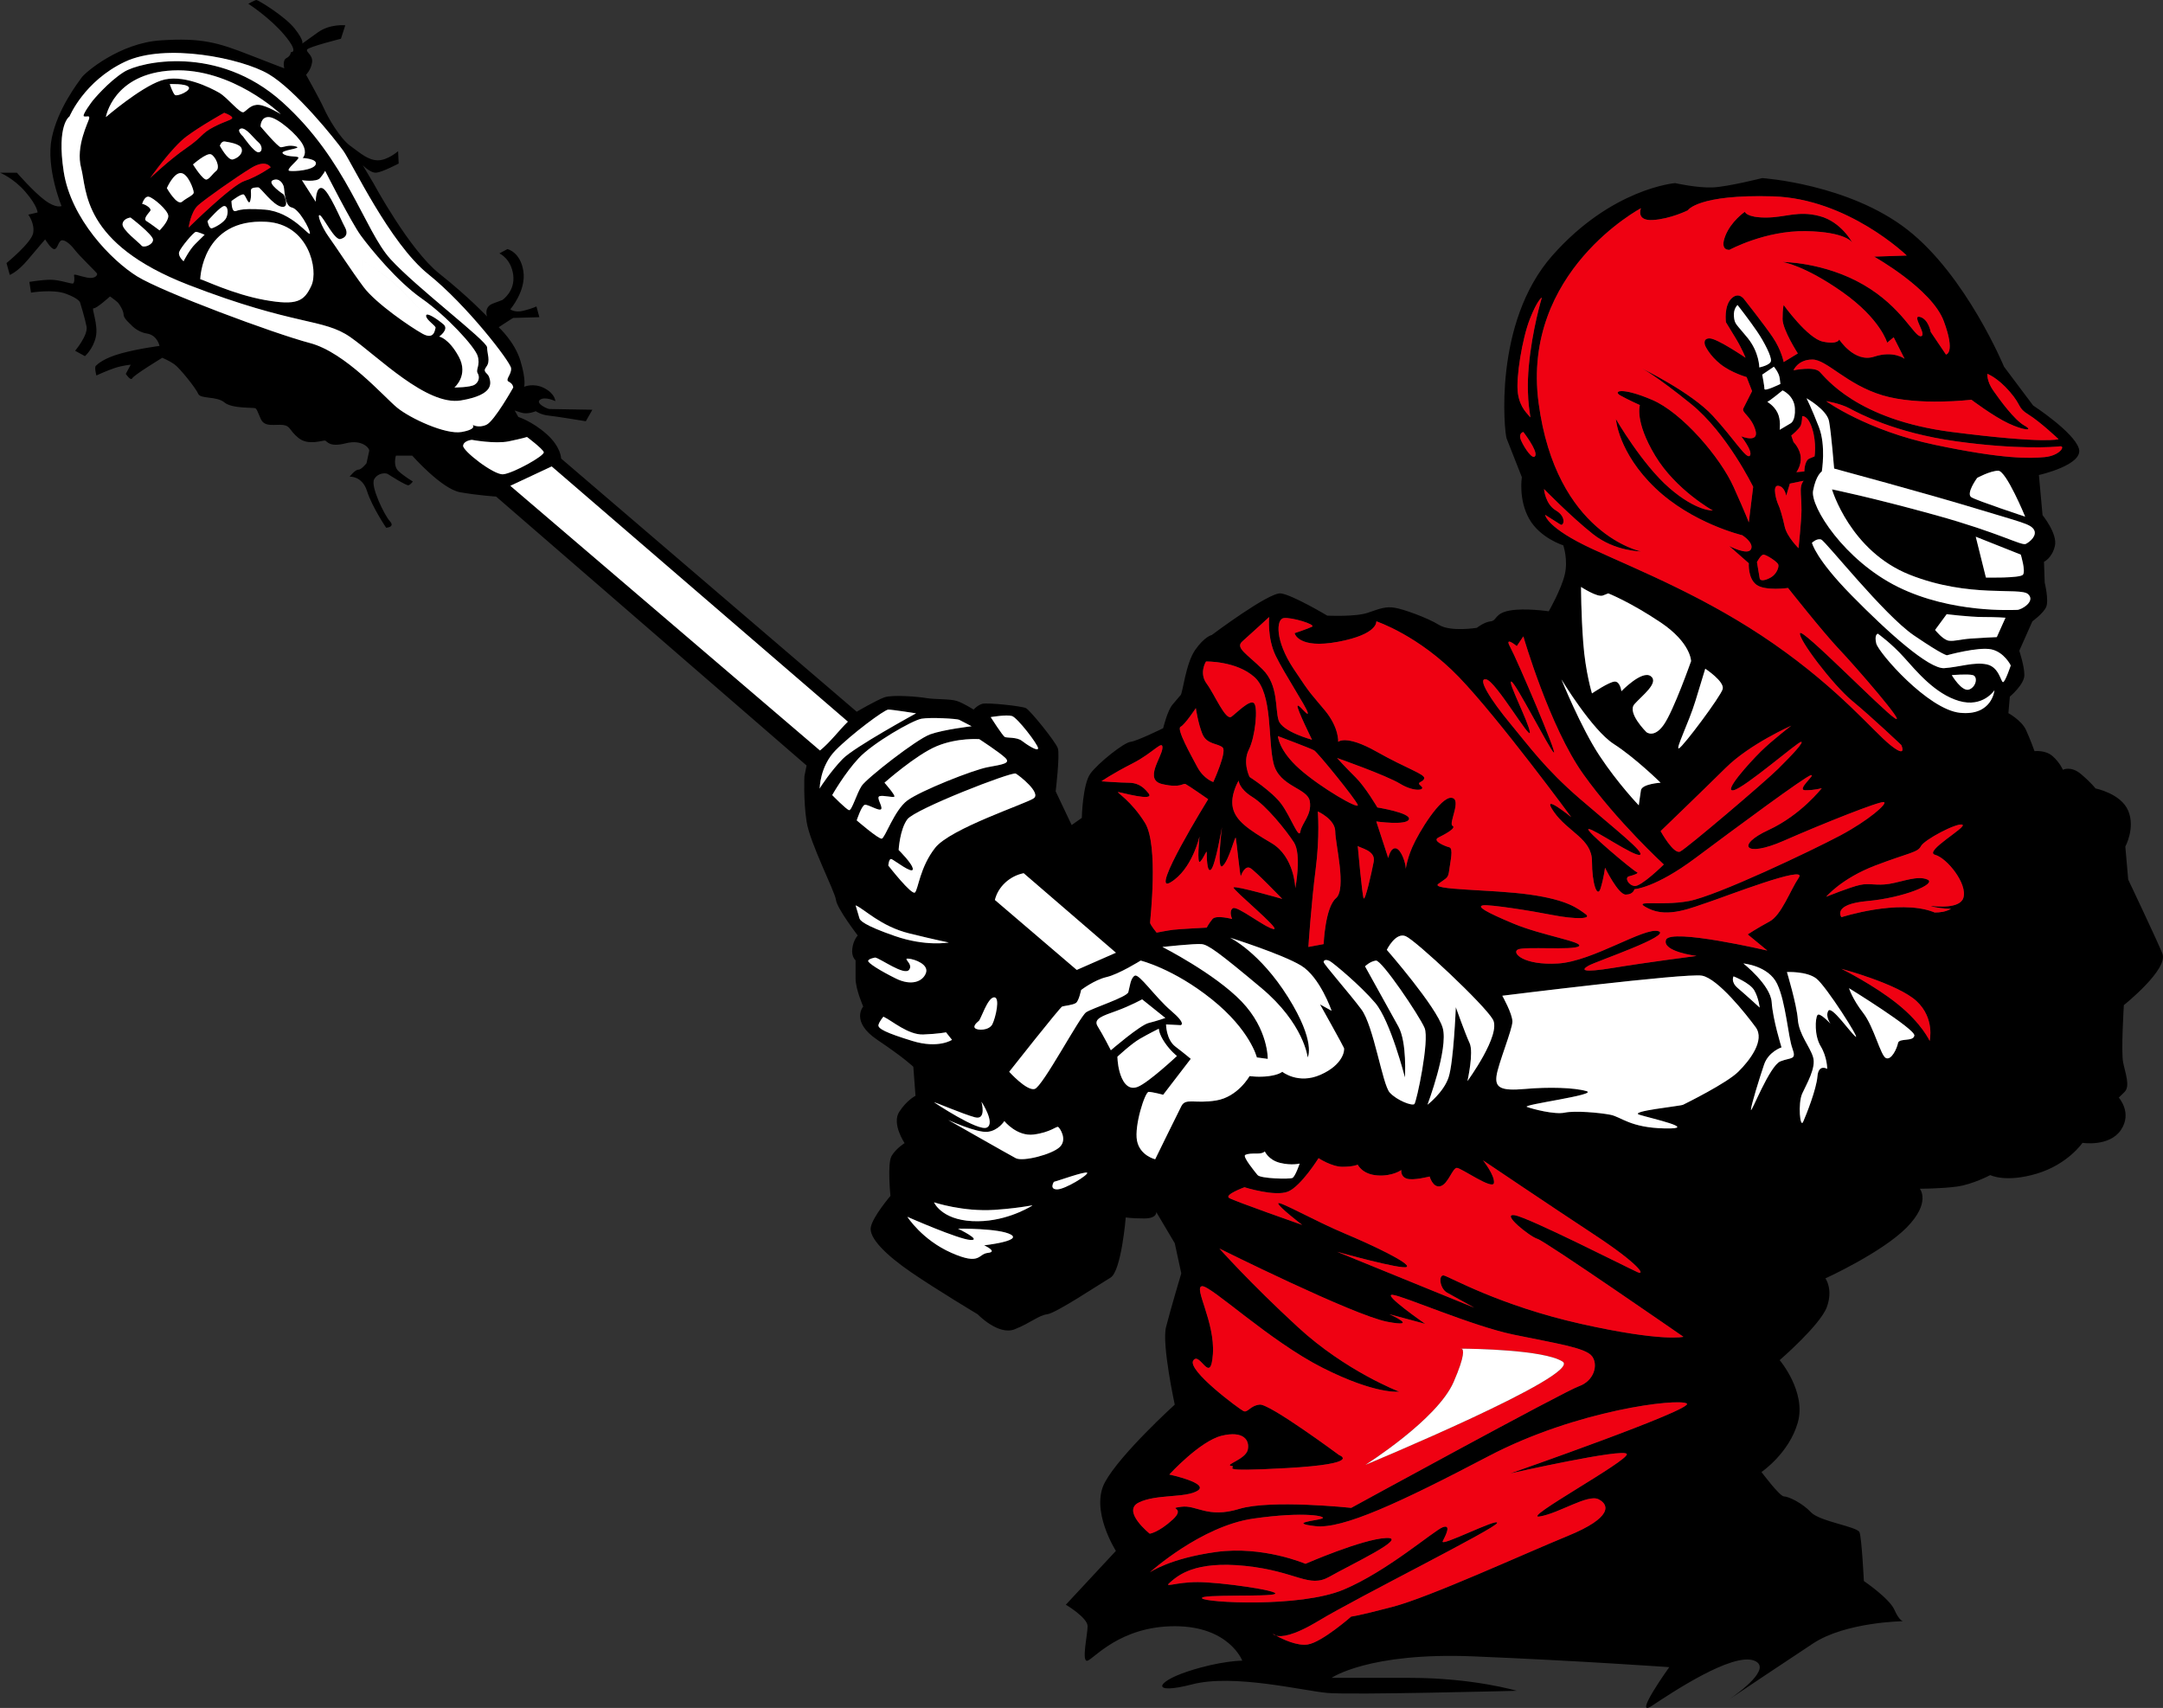 <?xml version="1.0" encoding="UTF-8"?>
<!DOCTYPE svg PUBLIC "-//W3C//DTD SVG 1.1//EN" "http://www.w3.org/Graphics/SVG/1.1/DTD/svg11.dtd">
<!-- Creator: CorelDRAW -->
<svg xmlns="http://www.w3.org/2000/svg" xml:space="preserve" width="3683px" height="2908px" version="1.1" style="shape-rendering:geometricPrecision; text-rendering:geometricPrecision; image-rendering:optimizeQuality; fill-rule:evenodd; clip-rule:evenodd"
viewBox="0 0 2618.19 2067.21"
 xmlns:xlink="http://www.w3.org/1999/xlink"
 xmlns:xodm="http://www.corel.com/coreldraw/odm/2003">
 <rect x="0" y="0" width="2618.19" height="2067.21" fill="#333333" stroke="none"/>
 <defs>
  <style type="text/css">
   <![CDATA[
    .fil0 {fill:black;fill-rule:nonzero}
    .fil1 {fill:#EF0112;fill-rule:nonzero}
    .fil2 {fill:white;fill-rule:nonzero}
   ]]>
  </style>
 </defs>
 <g id="Layer_x0020_1">
  <path class="fil0" d="M592.23 456.85c-1.77,-6.07 -8.79,-6.07 -3.51,-13.01 5.28,-6.94 0.87,-15.66 0.87,-23.46 0,-7.79 -85.27,-72.07 -116.92,-106.76 -31.64,-34.74 -52.71,-119.84 -130.96,-190.12 -78.23,-70.35 -172.27,-48.63 -191.6,-36.47 -19.36,12.15 -37.82,34.69 -37.82,34.69 0,0 -14.05,18.29 -10.53,19.15 3.51,0.86 7.02,-1.78 6.15,2.58 -0.87,4.35 -16.69,33.88 -9.67,59.92 7.03,26.03 0,91.16 130.1,141.51 130.09,50.34 162.6,39.9 196.01,63.35 33.41,23.45 92.27,83.37 133.61,76.43 41.26,-6.94 36.04,-21.73 34.27,-27.81zm-225.91 -282.15c6.15,11.29 0,16.51 0,16.51 0,0 18.46,0.87 15.82,7.8 -2.65,6.94 -25.51,8.72 -31.64,7.8 -6.12,-0.86 13.18,-14.74 10.53,-16.46 -2.6,-1.78 -13.17,0 -18.46,-4.36 -5.25,-4.35 24.65,-6.07 15.86,-8.65 -8.83,-2.64 -14.96,0.86 -18.47,0.86 -3.54,0 -24.61,-25.17 -24.61,-25.17 0,0 0,-12.15 10.51,-11.3 10.56,0.86 34.31,21.67 40.46,32.97zm-137.98 100.68c0,0 2.61,-19.03 11.44,-26.89 8.76,-7.8 45.68,-33.83 64.14,-45.12 18.46,-11.3 23.74,-0.87 23.74,-0.87 0,0 -15.85,11.24 -31.64,16.46 -15.84,5.22 -67.68,56.42 -67.68,56.42zm45.68 -12.09c-2.61,6.07 -14.05,12.09 -17.59,13.01 -3.49,0.86 -5.26,-8.71 -5.26,-8.71 0,0 15.82,-18.23 20.23,-18.23 4.39,0 5.29,7.79 2.62,13.93zm-48.33 -98.1c17.56,-13.08 45.72,-28.68 45.72,-28.68 0,0 9.66,3.45 9.66,6.08 0,2.58 -7.92,3.5 -22.84,11.3 -14.97,7.8 -12.3,11.3 -32.54,25.17 -20.23,13.88 -43.94,36.46 -43.94,36.46 0,0 26.35,-37.32 43.94,-50.33zm-20.23 -63.42c0,0 19.34,-0.86 22.88,3.5 3.51,4.3 -14.11,12.15 -16.73,9.51 -2.6,-2.58 -6.15,-13.01 -6.15,-13.01zm87.02 78.15c1.77,6.07 -4.38,11.29 -10.56,13.02 -6.12,1.72 -15.79,-16.52 -15.79,-16.52 0,0 1.74,-6.02 6.15,-5.17 4.41,0.87 18.46,2.59 20.2,8.67zm-0.87 -24.32c6.16,-1.72 15.82,12.16 21.07,16.52 5.29,4.3 5.29,12.15 0,12.15 -5.25,0 -18.43,-19.09 -18.43,-19.09 0,0 -8.8,-7.86 -2.64,-9.58zm-36.02 31.26c5.25,2.63 11.41,15.65 6.13,19.95 -5.29,4.36 -7.03,8.71 -11.41,10.43 -4.38,1.72 -16.69,-18.24 -16.69,-18.24 0,0 16.68,-14.73 21.97,-12.14zm39.56 48.61c2.62,1.78 6.12,14.79 7.89,6.94 1.75,-7.79 -0.02,-10.38 0.87,-13.01 0.88,-2.58 6.15,-2.58 8.76,-2.58 2.67,0 17.6,21.67 28.16,23.45 10.56,1.72 2.64,-14.79 2.64,-14.79 0,0 -21.1,-13.87 -13.2,-17.37 7.92,-3.44 12.3,4.36 13.2,7.85 0.9,3.44 0.9,23.4 9.66,25.17 8.77,1.72 21.97,26.03 21.97,31.25 0,5.22 -21.1,-26.03 -54.51,-28.67 -33.41,-2.58 -33.41,2.64 -36.89,1.72 -3.54,-0.86 -3.54,-12.15 -3.54,-12.15 0,0 12.32,-9.52 14.99,-7.81zm-167.01 -93.74c0,0 8.76,-52.98 80.87,-56.48 72.06,-3.43 130.96,52.99 130.96,52.99 0,0 -16.73,-10.38 -26.38,-11.3 -9.67,-0.86 -14.06,6.08 -18.44,8.72 -4.41,2.58 -19.36,-17.38 -29.9,-23.45 -10.56,-6.08 -44.84,-23.45 -70.33,-14.73 -25.48,8.64 -66.78,44.25 -66.78,44.25zm43.04 155.38c-2.64,-3.44 -23.72,-19.09 -22.84,-26.03 0.87,-6.94 9.69,-7.79 9.69,-7.79 0,0 27.23,20.81 27.23,26.89 0,6.07 -11.44,10.43 -14.08,6.93zm21.98 -18.23c0,0 -11.41,-8.65 -15.82,-11.29 -4.38,-2.58 1.77,-8.66 4.41,-12.16 2.64,-3.44 -7.05,-8.65 -9.67,-8.65 0,0 2.62,-9.52 7.9,-8.72 5.28,0.91 23.74,16.51 23.74,23.45 0,6.93 -10.56,17.37 -10.56,17.37zm8.82 -51.2c0,0 7.89,-18.24 16.69,-18.24 8.79,0 15.82,19.96 15.82,23.45 0,3.45 -7.92,6.08 -14.08,11.25 -6.18,5.22 -18.43,-16.46 -18.43,-16.46zm20.2 88.53c0,0 -7.06,-6.08 -5.29,-11.3 1.75,-5.21 17.59,-24.31 20.23,-24.31 2.65,0 10.54,3.5 10.54,3.5 0,0 -4.41,4.36 -11.44,11.3 -7.02,6.93 -14.04,20.81 -14.04,20.81zm154.71 29.52c-8.8,19.1 -17.59,24.31 -56.28,17.38 -38.7,-6.94 -75.59,-25.17 -78.23,-25.17 0,0 1.74,-73.8 80,-69.5 51.37,2.88 63.27,58.2 54.51,77.29zm197.78 119.78c-5.28,3.5 -24.61,3.5 -24.61,3.5 0,0 17.53,-14.74 5.26,-37.33 -12.34,-22.59 -23.72,-24.31 -23.72,-24.31 0,0 12.31,-8.65 5.28,-14.73 -7.05,-6.08 -21.13,-15.66 -21.13,-10.44 0,5.22 12.3,12.16 11.43,14.74 -0.87,2.64 -1.74,14.79 -15.81,6.94 -14.08,-7.8 -56.25,-36.47 -71.2,-56.42 -14.95,-19.96 -33.38,-48.57 -42.21,-60.78 -8.79,-12.15 -14.92,-28.61 -10.54,-26.03 4.39,2.64 17.57,30.39 24.59,28.67 7.06,-1.72 9.7,-6.93 5.29,-14.79 -4.38,-7.79 -19.33,-44.26 -27.23,-46.84 -7.92,-2.64 -7.92,16.45 -7.92,16.45l-16.7 -26.03c0,0 17.59,2.63 21.97,-2.58 4.39,-5.21 6.13,-8.71 6.13,-8.71 0,0 31.67,62.55 43.1,78.15 11.41,15.65 43.95,55.55 73.81,76.37 29.91,20.87 64.18,58.2 67.7,69.49 3.51,11.3 -2.65,16.45 0,20.82 2.64,4.35 1.76,10.42 -3.49,13.86zm2042.74 688.48c-7.9,-19.09 -41.34,-89.42 -41.34,-89.42l-3.48 -39.91c0,0 12.3,-22.59 3.48,-43.41 -8.77,-20.87 -39.54,-26.94 -39.54,-26.94 0,0 -5.22,-6.94 -17.59,-17.37 -12.3,-10.43 -21.94,-5.22 -21.94,-5.22 0,0 -3.54,-8.66 -12.37,-16.45 -8.76,-7.86 -21.94,-6.08 -21.94,-6.08 0,0 -5.28,-14.8 -10.51,-26.04 -5.34,-11.29 -21.13,-20 -21.13,-20l1.73 -19.96c0,0 17.6,-14.74 17.6,-26.03 0,-11.29 -6.15,-29.52 -6.15,-29.52l15.85 -35.61c0,0 13.18,-9.52 16.66,-17.31 3.54,-7.86 -1.74,-29.59 -1.74,-29.59l-0.87 -25.17c0,0 9.7,-4.3 13.18,-19.09 3.54,-14.74 -14.92,-37.33 -14.92,-37.33l-4.41 -48.62c0,0 54.51,-12.15 48.36,-32.11 -6.15,-19.95 -55.38,-52.06 -55.38,-52.06l-35.18 -46.9c0,0 -45.69,-110.26 -116.92,-165.82 -71.18,-55.55 -175.78,-62.5 -175.78,-62.5 0,0 -41.28,10.44 -59.8,11.3 -18.45,0.87 -45.68,-5.22 -45.68,-5.22 0,0 -76.46,6.08 -148.56,87.67 -72.04,81.59 -57.99,214.44 -55.38,221.37 2.67,6.94 18.46,46.9 18.46,46.9 0,0 -4.35,26.9 8.83,50.35 13.18,23.45 41.28,32.11 41.28,32.11 0,0 6.15,17.37 1.8,35.6 -4.41,18.24 -19.34,44.27 -19.34,44.27 0,0 -29.02,-4.3 -47.49,-0.86 -18.46,3.5 -14.97,12.16 -22.87,13.02 -7.89,0.86 -16.72,7.85 -16.72,7.85 0,0 -31.58,5.16 -45.69,-3.49 -14.05,-8.71 -43.08,-19.1 -53.58,-20.81 -10.56,-1.78 -17.6,0.8 -32.57,6.02 -14.92,5.22 -49.23,3.5 -49.23,3.5 0,0 -42.14,-25.17 -56.19,-26.9 -14.1,-1.77 -83.53,50.35 -83.53,50.35 0,0 -8.76,1.72 -20.21,18.23 -11.43,16.45 -14.92,52.06 -17.59,54.7 -2.61,2.57 -3.54,4.3 -9.69,11.29 -6.15,6.94 -11.39,28.61 -11.39,28.61 0,0 -31.68,15.66 -39.58,16.52 -7.89,0.86 -38.66,25.17 -48.34,38.19 -9.66,13.01 -10.54,53.84 -10.54,53.84l-12.3 8.65 -19.34 -40.77c0,0 5.26,-44.32 2.62,-52.12 -2.62,-7.79 -33.38,-45.98 -38.66,-48.62 -5.29,-2.58 -46.59,-6.93 -52.75,-5.22 -6.15,1.78 -10.53,7 -10.53,7 0,0 -12.31,-7.85 -20.26,-10.44 -7.89,-2.63 -27.23,-1.78 -36.89,-3.5 -9.67,-1.72 -41.31,-4.35 -50.97,-0.86 -9.67,3.49 -33.41,17.37 -33.41,17.37l-357.77 -306.46c0,0 0,-13.88 -17.54,-29.54 -17.59,-15.59 -34.3,-20.81 -34.3,-20.81l-4.38 -7.79c0,0 0,0 7.89,2.57 7.93,2.58 17.59,-1.72 17.59,-1.72 0,0 6.15,4.3 14.92,5.22 8.8,0.87 45.72,6.94 45.72,6.94l7.92 -13.93c0,0 -49.25,-0.86 -51.86,-0.86 -2.62,0 -17.59,-6.93 -11.44,-11.24 6.15,-4.36 18.46,1.72 18.46,1.72 0,0 0,-8.72 -13.18,-15.65 -13.18,-6.94 -24.62,-1.72 -24.62,-1.72 0,0 2.67,-7.86 -4.38,-31.25 -7.02,-23.45 -26.38,-40.83 -26.38,-40.83 0,0 0,0 7.95,-5.22 7.9,-5.21 9.64,-6.07 9.64,-6.07l31.64 -0.87 -3.51 -13.01c0,0 -5.25,2.57 -15.82,5.22 -10.54,2.63 -15.82,-1.73 -15.82,-1.73 0,0 19.36,-22.59 15.82,-46.04 -3.52,-23.45 -19.34,-26.89 -19.34,-26.89l-9.69 5.22c0,0 14.05,6.08 16.72,26.03 2.61,19.95 -13.18,30.39 -13.18,30.39 0,0 0,0 -11.44,4.3 -11.43,4.35 -7.02,15.65 -7.02,15.65 0,0 -22,-23.45 -57.99,-52.06 -36.05,-28.67 -79.13,-108.54 -79.13,-108.54l-13.41 -22.6c0,0 9.24,9.81 16.49,9.12 7.26,-0.63 27.02,-11.06 27.02,-11.06l-0.67 -14.97c0,0 -12.54,11.07 -24.38,11.07 -11.87,0 -21.07,-8.49 -33.61,-17.6 -12.54,-9.12 -27.05,-34.52 -31.64,-44.9 -4.65,-10.43 -21.77,-41.05 -21.77,-41.05 0,0 5.92,-5.85 7.26,-14.96 1.31,-9.12 -7.9,-12.39 -5.96,-15.6 2.01,-3.26 40.9,-13.02 40.9,-13.02l5.25 -16.28c0,0 -18.43,-1.95 -32.97,8.43 -14.48,10.43 -19.13,13.71 -19.13,13.71 0,0 2.67,-3.27 -9.23,-18.24 -11.84,-14.96 -44.15,-34.51 -46.15,-34.51 -1.91,0 -9.87,4.59 -9.87,4.59 0,0 26.39,16.91 44.18,38.36 17.82,21.5 7.26,20.18 7.26,20.18 0,0 0,4.59 -5.29,7.17 -5.25,2.64 -2.61,12.39 -2.61,12.39 0,0 -3.97,-1.32 -42.21,-16.29 -38.25,-14.96 -58.02,-20.81 -107.45,-17.55 -49.46,3.21 -90.97,38.42 -95.61,44.9 -4.59,6.54 -29,37.78 -36.26,73.56 -7.22,35.84 11.88,82.05 11.88,82.05 0,0 -6.63,3.27 -20.44,-7.17 -13.84,-10.38 -33.62,-33.2 -33.62,-33.2l-20.43 0c0,0 16.49,6.54 30.97,23.45 14.52,16.92 14.52,24.72 14.52,24.72l-11.24 2.63c0,0 7.95,10.44 5.95,22.13 -1.97,11.76 -32.3,36.46 -32.3,36.46l3.94 14.34c0,0 9.23,-3.26 21.78,-18.23 12.54,-14.96 21.06,-24.77 21.06,-24.77 0,0 6.63,11.07 10.57,11.76 3.94,0.63 4.61,-6.55 7.89,-9.76 3.31,-3.26 11.2,2.58 17.15,10.39 5.95,7.8 25.75,26.71 27.02,28.67 1.34,1.94 -1.97,7.16 -11.84,5.22 -9.9,-1.95 -16.49,-5.22 -15.86,-2.64 0.67,2.64 0.67,9.11 -1.3,9.81 -1.95,0.63 -16.46,-4.59 -27.03,-4.59 -10.53,0 -25.72,2.58 -25.72,2.58l1.97 13.02c0,0 26.39,-4.53 42.21,1.32 15.83,5.85 17.13,10.43 17.13,10.43 0,0 5.92,18.86 7.92,29.3 1.98,10.43 -13.84,29.3 -13.84,29.3l11.85 6.53c0,0 9.93,-8.48 13.23,-23.45 3.25,-14.96 -5.98,-35.2 -2.66,-34.51 3.3,0.63 19.79,-14.33 19.79,-14.33 0,0 6.59,4.58 9.23,7.16 2.61,2.58 7.23,10.43 7.23,14.97 0,4.58 8.59,11.75 8.59,11.75 0,0 7.26,9.12 19.77,11.06 12.51,1.95 15.15,14.97 15.15,14.97 0,0 -25.72,3.26 -46.79,9.12 -21.08,5.85 -28.33,13.01 -30.3,14.96 -2.04,1.95 0.64,11.7 0.64,11.7 0,0 12.51,-5.85 22.41,-9.11 9.9,-3.22 19.12,-3.9 19.12,-3.9l-5.95 11.06c0,0 5.95,9.12 7.93,5.22 1.98,-3.9 36.25,-24.71 36.25,-24.71 0,0 7.9,3.21 14.51,7.79 6.56,4.54 26.36,29.31 29,35.84 2.65,6.48 22.41,2.58 31.64,10.38 9.23,7.85 35.62,5.85 37.59,7.17 1.97,1.32 1.97,2.63 6.56,13.02 4.65,10.43 17.83,5.91 27.05,7.16 9.23,1.32 6.59,5.85 18.46,15.66 11.84,9.75 29.67,2.58 32.28,3.21 2.66,0.68 4.64,8.48 25.08,3.26 20.43,-5.15 29,6.54 28.33,9.12 -0.64,2.64 -3.28,14.97 -3.28,14.97 0,0 -5.95,7.85 -9.9,7.85 -3.96,0 -10.54,8.49 -10.54,8.49 0,0 15.15,-1.32 21.1,17.54 5.93,18.87 23.08,44.27 23.08,44.27 0,0 11.18,-0.63 4.61,-7.8 -6.61,-7.16 -23.74,-42.31 -19.13,-50.8 4.62,-8.43 14.52,-7.79 16.46,-6.47 1.97,1.26 22.4,14.33 25.08,13.64 2.61,-0.63 5.28,-4.53 5.28,-4.53 0,0 -9.9,-5.85 -17.16,-12.39 -7.26,-6.54 -3.3,-18.92 -3.3,-18.92l19.76 0c0,0 35.65,40.43 58.06,44.33 22.41,3.89 43.48,5.22 43.48,5.22l375.77 325.5 -2.61 13.07c0,0 -1.33,28.61 2.61,54.7 3.95,26.03 34.32,84.61 35.62,95.04 1.31,10.39 26.35,42.95 26.35,42.95 0,0 -5.25,5.21 -6.58,15.65 -1.34,10.39 3.94,14.34 3.94,14.34 0,0 0,9.12 0,22.13 0,13.01 9.23,33.83 9.23,33.83 0,0 -15.79,18.23 17.13,40.36 32.97,22.13 43.53,32.57 43.53,32.57l2.64 35.14c0,0 -10.56,5.22 -19.76,19.55 -9.23,14.34 6.55,37.73 6.55,37.73 0,0 -10.53,6.54 -15.79,15.66 -5.28,9.11 -1.33,48.21 -1.33,48.21 0,0 -21.11,24.72 -23.75,37.73 -2.64,13.02 18.46,33.89 48.8,54.7 30.33,20.82 80.43,50.8 80.43,50.8 0,0 25.07,26.03 44.82,18.24 19.79,-7.86 29.03,-16.98 39.59,-18.24 10.5,-1.32 63.29,-36.46 76.46,-44.27 13.18,-7.85 18.47,-72.93 18.47,-72.93 0,0 6.61,1.26 22.4,1.26 15.79,0 14.51,-7.79 14.51,-7.79l22.41 37.78 7.89 36.46c0,0 -13.18,44.27 -18.46,65.08 -5.28,20.88 10.56,93.81 10.56,93.81 0,0 -65.94,59.86 -84.4,93.75 -18.48,33.82 13.17,83.3 13.17,83.3l-60.61 65.13c0,0 26.36,15.66 26.36,26.03 0,10.44 -7.9,44.33 0,41.69 7.9,-2.58 39.55,-41.69 105.49,-41.69 65.89,0 81.73,41.69 81.73,41.69 0,0 -26.35,0 -65.94,13.03 -39.53,13.01 -44.82,28.66 5.28,15.65 50.1,-13.02 134.51,7.8 163.47,10.38 29.03,2.64 229.42,-2.58 229.42,-2.58 0,0 -52.71,-15.66 -129.22,-15.66 -76.45,0 -94.91,0 -94.91,0 0,0 44.87,-31.18 171.42,-26.02 126.56,5.21 237.32,13.06 237.32,13.06 0,0 -44.82,62.5 -21.13,46.85 23.74,-15.66 97.58,-65.08 124,-54.7 22.22,8.8 -17.45,37.96 -30.42,46.87 14.54,-9.74 67.71,-45.37 101.59,-67.68 39.53,-26.09 108.96,-26.95 108.96,-26.95 0,0 -4.35,0 -10.51,-13.88 -6.16,-13.88 -36.92,-34.74 -36.92,-34.74 0,0 -2.61,-52.07 -5.28,-59 -2.61,-6.93 -48.36,-13.02 -58.86,-24.31 -10.57,-11.29 -27.29,-19.1 -32.57,-19.1 -5.22,0 -27.22,-29.53 -27.22,-29.53 0,0 33.37,-22.59 43.95,-59.91 10.55,-37.32 -21.95,-75.51 -21.95,-75.51 0,0 49.23,-42.55 57.12,-64.27 7.9,-21.67 -1.74,-34.69 -1.74,-34.69 0,0 68.5,-31.24 98.4,-61.63 29.89,-30.39 15.85,-46.9 15.85,-46.9 0,0 25.49,0 44.81,-2.58 19.34,-2.64 40.47,-13.93 40.47,-13.93 0,0 18.4,9.57 56.25,-1.72 37.78,-11.29 55.38,-37.32 55.38,-37.32 0,0 32.5,5.21 46.55,-15.6 14.06,-20.88 -2.61,-39.1 -2.61,-39.1 0,0 0,0 7.02,-6.93 7.03,-6.94 0.88,-22.6 -1.73,-35.61 -2.68,-13.02 0.86,-69.44 0.86,-69.44 0,0 54.48,-43.45 46.59,-62.55zm-165.22 -495.72c-5.34,2.59 -30.77,-13.01 -109.01,-34.74 -78.26,-21.68 -125.69,-31.25 -125.69,-31.25 0,0 21.94,74.65 94.05,103.32 72.1,28.67 133.63,14.8 143.27,23.45 9.64,8.66 -7.95,19.09 -13.18,19.09 -5.28,0 -79.12,4.36 -144.2,-27.74 -65.02,-32.17 -106.29,-97.31 -102.81,-116.4 3.54,-19.09 10.57,-23.39 10.57,-23.39 0,0 5.28,-31.25 -3.55,-53.85 -8.76,-22.58 -14.92,-34.74 -14.92,-34.74 0,0 24.62,13.87 27.23,27.8 2.67,13.88 6.15,57.28 6.15,57.28 0,0 112.51,30.39 169.63,47.76 57.12,17.37 67.69,19.09 72.1,26.03 4.41,6.95 -4.41,14.75 -9.64,17.38zm-3.54 37.33c-3.48,4.36 -44.82,3.44 -44.82,3.44l-12.3 -49.42 54.51 21.67c0,0 6.15,19.95 2.61,24.31zm-21.13 52.06l-10.51 23.45c0,0 -19.34,0.86 -31.64,1.78 -12.3,0.87 -19.33,3.44 -26.35,2.58 -7.08,-0.86 -16.73,-13.02 -16.73,-13.02l14.06 -19.09c0,0 27.28,3.44 43.94,3.44 16.72,0.01 27.23,0.86 27.23,0.86zm-246.95 -130.21c0,12.15 -3.54,46.04 -3.54,46.04 0,0 -14.06,-13.87 -16.73,-26.02 -2.61,-12.16 -6.09,-23.45 -7.89,-26.95 -1.74,-3.45 -7.89,-23.45 0,-22.54 7.89,0.8 9.69,12.1 9.69,12.1l4.41 -14.74 16.67 -3.44c0,0 -3.49,3.44 -3.49,11.24 0,7.86 0.88,12.16 0.88,24.31zm-29.03 -118.05c-4.35,-8.66 -12.31,-13.02 -12.31,-13.02 2.68,-0.86 18.47,-13.87 18.47,-13.87 0,0 14.05,6.07 14.92,21.67 0.87,15.65 -5.22,18.23 -5.22,18.23l-13.19 7.8c0,0 1.74,-12.09 -2.67,-20.81zm-15.78 -28.67c0,-3.44 -2.68,-17.32 -2.68,-17.32l14.11 -9.57c0,0 6.09,6.94 7.02,13.87 0.87,7 0.87,7 0.87,7 0,0 -19.32,9.52 -19.32,6.02zm-6.22 -26.03c0,0 0,-18.23 -14.05,-35.6 -14.05,-17.32 -15.79,-16.46 -16.66,-26.03 -0.87,-9.58 4.41,-13.88 4.41,-13.88 0,0 14.92,19.1 23.68,32.11 8.83,13.02 17.6,30.39 16.73,35.6 -0.87,5.22 -14.11,7.8 -14.11,7.8zm5.11 226.59c3.3,0 16.48,8.49 17.76,11.76 1.34,3.21 -1.97,11.69 -8.53,15.59 -6.62,3.9 -13.18,5.22 -13.88,1.32 -0.63,-3.9 -3.3,-19.55 -3.3,-19.55 0,0 4.64,-9.12 7.95,-9.12zm39.76 -99.82c0,0 6.16,-7.8 5.28,-18.23 -0.86,-10.43 -8.76,-18.23 -8.76,-18.23l-2.67 -7.86c0,0 9.63,-7.79 11.43,-12.09 1.75,-4.36 1.75,-11.3 1.75,-11.3 0,0 7.02,-1.78 12.3,15.6 5.28,17.37 2.67,33.02 2.67,33.02 0,0 0,0 -6.21,2.59 -6.15,2.58 -6.15,15.65 -6.15,15.65l-9.64 0.85zm218.86 6.93c0,0 15.86,-8.65 25.49,-8.65 9.69,0 32.56,55.55 32.56,55.55 0,0 -58.05,-19.15 -65.07,-23.45 -7.03,-4.35 7.02,-23.45 7.02,-23.45zm81.8 -25.17c-18.52,1.72 -50.16,2.58 -132.77,-14.79 -82.67,-17.31 -131.83,-52.92 -131.83,-52.92 0,0 16.66,2.58 28.1,8.66 11.43,6.08 54.5,29.53 129.22,39.96 74.71,10.37 118.66,6.93 125.68,6.08 7.02,-0.86 0,11.23 -18.4,13.01zm-24.67 -38.18c-12.31,-6.93 -29.9,-31.25 -37.8,-42.54 -7.89,-11.3 -7.02,-20.02 -7.02,-20.02 0,0 12.31,4.36 27.22,21.73 14.98,17.37 8.83,19.09 22.88,27.75 14.06,8.72 36.05,29.53 36.05,29.53 0,0 -14.11,6.07 -129.22,-8.66 -115.12,-14.73 -152.91,-65.99 -159.99,-72.93 -7.03,-6.93 -31.58,-1.72 -31.58,-1.72 0,0 5.22,-13.02 22.82,-13.02 17.59,0 41.33,30.33 85.27,43.41 43.94,13.01 107.22,5.22 107.22,5.22 0,0 26.35,19.95 44.82,28.61 18.45,8.72 31.62,9.57 19.33,2.64zm-591.96 36.4c-2.67,6.54 -13.19,-9.11 -17.19,-18.23 -3.94,-9.06 2.67,-10.38 2.67,-10.38 0,0 17.13,22.14 14.52,28.61zm-7.95 -108.07c-3.96,44.32 3.99,65.13 1.33,61.24 -2.61,-3.9 -11.84,-10.43 -14.51,-28.67 -2.61,-18.23 5.28,-66.4 14.51,-89.85 9.24,-23.45 14.52,-26.03 14.52,-26.03 0,0 -11.85,39.04 -15.85,83.31zm19.79 179.75c0,0 14.51,9.12 18.46,11.69 3.95,2.64 7.9,-9.11 -5.28,-16.91 -13.17,-7.8 -14.51,-26.03 -14.51,-26.03 0,0 32.97,33.83 59.33,54.64 26.41,20.87 57.99,20.87 57.99,20.87 0,0 -102.81,-20.87 -123.88,-179.69 -21.14,-158.88 123.88,-235.71 123.88,-235.71 0,0 -6.56,15.6 14.51,14.27 21.13,-1.26 42.21,-11.69 42.21,-11.69 0,0 11.84,-19.55 102.87,-16.92 90.96,2.58 162.13,71.62 162.13,71.62l-39.53 1.32c0,0 69.89,39.04 84.4,78.15 14.46,39.05 2.61,40.36 2.61,40.36l-18.45 -27.35c0,0 -2.68,-15.66 -13.18,-18.23 -10.57,-2.64 9.23,22.13 1.33,23.39 -7.95,1.32 -22.47,-35.15 -69.89,-62.5 -47.49,-27.35 -97.59,-27.35 -97.59,-27.35 0,0 26.36,3.9 72.5,36.47 46.15,32.56 54.1,61.23 54.1,61.23l7.9 -6.54 13.18 26.04c0,0 -13.18,-10.38 -36.92,-2.58 -23.73,7.8 -42.2,-20.81 -42.2,-20.81 0,0 -1.28,6.47 -19.8,2.58 -18.46,-3.9 -47.43,-44.27 -47.43,-44.27 0,0 -1.33,3.9 -1.33,16.91 0,13.02 18.46,41.69 18.46,41.69l-17.13 10.44c0,0 -2.61,-14.34 -13.18,-30 -10.56,-15.59 -34.3,-45.58 -34.3,-45.58 0,0 -6.57,-10.37 -15.8,-1.32 -9.23,9.12 -6.62,28.67 -6.62,28.67 0,0 3.95,6.54 11.9,19.55 7.9,13.02 11.85,23.46 11.85,23.46 0,0 -34.31,-23.46 -43.54,-23.46 -9.23,0 -5.22,9.12 -5.22,9.12 0,0 5.22,11.69 18.46,22.13 13.18,10.43 31.58,15.59 31.58,15.59l6.62 16.98c0,0 -7.9,15.59 -10.51,20.81 -2.67,5.22 9.17,9.12 14.45,26.03 5.28,16.97 -17.12,7.85 -17.12,7.85 0,0 14.51,18.24 10.56,23.4 -4,5.22 -18.46,-19.5 -44.88,-48.16 -26.35,-28.61 -85.68,-57.28 -85.68,-57.28 0,0 15.85,7.79 59.33,42.95 43.53,35.2 75.17,100.28 75.17,100.28l-5.28 43c0,0 -2.67,-7.86 -18.46,-43 -15.8,-35.15 -61.95,-89.85 -98.92,-105.44 -36.87,-15.66 -47.43,-10.44 -38.2,-5.22 9.23,5.22 23.75,11.69 23.75,11.69 0,0 -6.62,19.55 18.46,61.18 25.02,41.69 69.83,66.45 69.83,66.45 0,0 -19.73,1.26 -52.71,-27.35 -32.97,-28.67 -64.61,-83.37 -64.61,-83.37 0,0 2.67,40.37 47.49,83.37 44.81,42.95 105.48,57.28 105.48,57.28 0,0 14.51,9.12 10.51,16.97 -3.95,7.8 -26.36,-3.95 -26.36,-3.95l23.75 20.87c0,0 -1.34,18.23 9.23,26.03 10.57,7.79 38.26,3.9 38.26,3.9 0,0 42.14,53.37 61.94,74.25 19.79,20.81 83.07,93.74 67.28,83.36 -15.86,-10.43 -112.1,-109.39 -114.71,-102.92 -2.67,6.54 39.53,62.5 63.27,82.05 23.75,19.55 59.33,53.39 59.33,53.39 0,0 7.89,16.91 -13.23,0 -21.07,-16.92 -60.61,-66.4 -141.01,-122.42 -80.46,-55.96 -162.2,-88.53 -218.91,-114.56 -56.71,-26.08 -57.99,-41.67 -57.99,-41.67zm127.89 195.29c-10.56,-7.8 -35.58,18.23 -35.58,18.23 0,0 -1.34,-11.7 -7.9,-11.7 -6.62,0 -27.69,14.34 -27.69,14.34 0,0 -7.95,-26.04 -10.56,-61.18 -2.68,-35.2 -2.68,-67.71 -2.68,-67.71 0,0 19.8,13.01 26.42,10.37 6.56,-2.58 6.56,-2.58 6.56,-2.58 0,0 26.42,10.39 63.33,35.15 36.87,24.77 36.87,46.9 36.87,46.9 0,0 -21.08,59.86 -32.98,76.84 -11.84,16.91 -21.07,9.06 -21.07,9.06 0,0 -23.75,-23.4 -14.51,-33.83 9.23,-10.43 30.29,-26.03 19.79,-33.89zm54.04 29.99c7.89,-26.09 11.91,-39.05 11.91,-39.05 0,0 23.68,15.6 21.07,24.71 -2.62,9.12 -47.49,69.04 -52.77,71.61 -5.23,2.59 11.9,-31.25 19.79,-57.27zm36.93 80.72c29.02,-28.67 79.12,-50.8 79.12,-50.8 0,0 -22.4,16.98 -36.91,31.25 -14.52,14.33 -46.15,49.54 -32.98,46.9 13.18,-2.58 77.79,-58.59 81.74,-58.59 3.94,0 -10.52,15.59 -27.7,32.56 -17.12,16.92 -110.7,96.33 -118.66,100.23 -7.89,3.96 -23.68,-24.71 -23.68,-24.71 0,0 50.04,-48.17 79.07,-76.84zm-135.79 -28.67c26.36,16.98 56.72,46.9 56.72,46.9 0,0 -22.46,1.33 -23.8,9.12 -1.28,7.79 -2.62,18.23 -2.62,18.23 0,0 -25.02,-26.03 -47.42,-59.91 -22.47,-33.83 -46.21,-92.49 -46.21,-92.49 0,0 36.98,61.24 63.33,78.15zm-154.24 -78.15c11.84,2.64 54.05,75.58 52.71,63.82 -1.33,-11.7 -27.69,-62.49 -22.4,-61.17 5.29,1.32 46.15,82.04 51.38,85.94 5.28,3.9 -44.82,-113.29 -52.71,-127.63 -7.9,-14.27 7.89,-1.26 7.89,-1.26l7.95 -11.75c0,0 31.64,109.39 72.51,166.68 40.86,57.34 97.52,109.4 97.52,109.4 0,0 -27.69,27.34 -35.58,26.02 -7.9,-1.25 -11.85,-10.37 -6.56,-11.69 5.28,-1.32 13.18,-3.9 9.22,-5.22 -3.94,-1.32 -64.6,-52.06 -58.04,-52.06 6.62,0 55.38,33.83 62,31.25 6.56,-2.64 -30.31,-31.25 -72.51,-67.72 -42.2,-36.47 -60.66,-62.55 -84.4,-91.16 -23.75,-28.67 -40.88,-56.02 -28.98,-53.45zm-245.27 -74.19c9.23,-1.32 39.54,7.8 34.25,10.43 -5.23,2.59 -21.07,7.8 -21.07,7.8 0,0 4,19.55 52.77,10.44 48.76,-9.12 46.15,-24.77 46.15,-24.77 0,0 51.37,16.97 100.2,67.72 48.75,50.8 135.77,169.31 135.77,169.31 0,0 -38.25,-31.25 -21.13,-6.53 17.19,24.77 46.21,32.57 46.21,59.92 0,27.35 6.56,45.56 10.51,32.55 3.95,-13 5.28,-24.75 5.28,-24.75 0,0 15.85,32.56 25.08,32.56 9.22,0 10.51,-6.54 10.51,-6.54 0,0 25.07,-1.27 73.84,-37.72 48.82,-36.46 133.17,-98.96 139.79,-100.28 6.56,-1.32 -18.52,18.23 -6.62,18.23 11.84,0 19.79,-2.58 19.79,-2.58 0,0 -25.07,32.51 -64.61,50.75 -39.54,18.23 -29.02,33.88 18.46,13.01 47.43,-20.81 116.04,-48.16 121.28,-46.84 5.28,1.26 -18.47,22.13 -52.72,40.37 -34.3,18.23 -149.01,72.92 -183.27,79.4 -34.24,6.54 -72.5,-2.58 -48.76,9.11 23.69,11.76 52.71,-1.32 72.51,-7.79 19.73,-6.48 119.93,-45.57 109.43,-29.92 -10.56,15.58 -21.08,45.57 -35.59,53.37 -14.52,7.79 -26.41,15.6 -26.41,15.6l23.74 19.55c0,0 -117.32,-27.36 -122.6,-13.02 -5.29,14.33 36.92,19.55 36.92,19.55 0,0 -60.67,7.8 -100.2,14.34 -39.59,6.47 -39.59,2.57 -30.37,-2.65 9.23,-5.21 101.53,-36.46 84.41,-41.68 -17.13,-5.22 -79.12,36.46 -121.33,39.1 -42.15,2.58 -56.66,-13.02 -48.76,-16.91 7.95,-3.96 67.22,1.26 73.84,-3.96 6.56,-5.22 -44.82,-13.01 -79.12,-27.35 -34.25,-14.33 -44.82,-20.81 -36.92,-22.12 7.89,-1.33 58.05,6.53 84.4,11.75 26.36,5.15 48.77,5.15 39.54,-1.32 -9.23,-6.54 -21.07,-16.92 -67.22,-23.45 -46.15,-6.54 -121.33,-5.22 -110.76,-13.01 10.56,-7.79 11.9,-6.54 13.18,-16.91 1.33,-10.44 5.28,-26.09 0,-27.35 -5.28,-1.32 -21.08,-7.86 -13.18,-11.76 7.89,-3.9 22.4,-11.69 17.12,-14.27 -5.22,-2.64 11.9,-32.56 -1.28,-33.88 -13.23,-1.33 -39.59,41.68 -47.49,59.91 -7.89,18.23 -7.89,29.93 -7.89,24.72 0,-5.22 -5.28,-22.14 -11.9,-23.45 -6.56,-1.27 -9.23,11.75 -9.23,11.75l-14.45 -44.26c0,0 36.86,5.22 39.53,-2.63 2.61,-7.8 -38.26,-14.34 -38.26,-14.34 0,0 -14.45,-24.72 -26.35,-36.46 -11.9,-11.7 -22.41,-23.4 -22.41,-23.4 0,0 59.34,20.81 76.46,31.25 17.12,10.44 31.64,7.8 25.07,2.59 -6.62,-5.22 2.62,-3.9 3.96,-9.12 1.28,-5.22 -21.14,-11.7 -58,-32.57 -36.98,-20.82 -46.14,-11.7 -46.14,-11.7 0,0 1.27,-16.91 -15.86,-37.78 -17.12,-20.81 -15.85,-16.92 -38.2,-50.74 -22.46,-33.92 -21.13,-59.95 -11.9,-61.27zm544.53 433.62c0,0 19.79,7.8 25.07,16.92 5.29,9.11 6.56,20.87 6.56,20.87 0,0 -17.12,-15.66 -26.35,-23.45 -9.23,-7.8 -5.28,-14.34 -5.28,-14.34zm-237.32 317.77c9.23,2.58 176.65,118.51 176.65,118.51 0,0 -25.03,6.48 -123.94,-15.66 -98.86,-22.13 -159.53,-57.27 -166.09,-58.59 -6.62,-1.27 -5.28,15.65 3.95,20.81 9.23,5.22 32.97,18.23 32.97,18.23l-166.14 -67.71c0,0 79.07,22.18 84.35,18.29 5.28,-3.95 -40.81,-26.09 -75.12,-40.42 -34.31,-14.28 -80.46,-40.37 -80.46,-36.46 0,3.94 29.02,26.08 29.02,26.08 0,0 -81.74,-28.66 -88.35,-32.57 -6.57,-3.9 18.45,-13.02 18.45,-13.02 0,0 36.93,11.7 52.78,5.22 15.79,-6.54 36.91,-40.42 36.91,-40.42 0,0 15.8,10.43 28.97,10.43 13.17,0 18.46,-2.58 18.46,-2.58 0,0 5.28,11.7 23.74,13.02 18.47,1.32 29.03,-6.54 29.03,-6.54 0,0 -1.34,7.86 6.57,10.43 7.94,2.65 27.69,-2.57 27.69,-2.57 0,0 3.94,14.27 13.18,11.69 9.29,-2.58 14.51,-22.13 19.79,-22.13 5.29,0 43.54,27.36 44.88,18.24 1.28,-9.12 -13.23,-27.36 -13.23,-27.36 0,0 79.12,53.39 134.5,89.85 55.38,36.47 61.94,49.49 52.77,45.58 -9.23,-3.9 -131.89,-66.39 -149.02,-69.03 -17.12,-2.58 18.46,26.04 27.69,28.68zm-353.77 -101.6c3.49,-1.72 7.9,-1.72 14.93,-1.72 7.02,0 8.76,-2.58 8.76,-2.58 0,0 4.41,10.38 18.47,13.87 14.09,3.45 23.74,0.86 23.74,0.86 0,0 -5.29,15.66 -8.77,17.38 -3.54,1.72 -38.72,0.86 -42.2,-3.5 -3.55,-4.31 -18.47,-22.53 -14.93,-24.31zm65.9 -467.06c-25.49,-22.58 -26.36,-39.9 -26.36,-39.9 0,0 39.54,14.73 43.95,17.32 4.35,2.63 50.97,59.97 52.7,65.99 1.81,6.07 -44.81,-20.81 -70.29,-43.41zm89.62 112.04c-2.61,13.88 -10.51,48.55 -12.25,44.26 -1.8,-4.36 -7.08,-63.35 -7.08,-63.35 1.81,2.58 22,5.16 19.33,19.09zm-67.68 -60.78c0,0 21.13,9.52 21.13,24.31 0,14.74 14.05,69.42 0.87,80.72 -13.18,11.24 -14.92,55.55 -14.92,55.55l-18.46 3.44c0,0 3.48,-52.92 8.76,-93.73 5.29,-40.81 2.62,-70.29 2.62,-70.29zm14.97 181.41c4.41,2.63 36.05,28.66 54.51,50.33 18.46,21.74 36,90.31 36,90.31 0,0 2.67,-42.55 -7.9,-61.64 -10.5,-19.09 -40.4,-72.93 -40.4,-72.93 0,0 6.15,-6.07 13.18,-6.94 7.02,-0.85 52.71,66.86 58.92,81.6 6.09,14.78 -9.69,89.43 -12.36,92.02 -2.62,2.64 -21.07,-4.3 -29.84,-13.88 -8.82,-9.51 -19.39,-80.72 -34.3,-100.68 -14.92,-20.01 -45.7,-54.7 -45.7,-57.34 0,-2.58 3.48,-3.45 7.89,-0.85zm166.15 144.99c0,0 7.89,-34.74 2.61,-46.04 -5.28,-11.29 -16.66,-43.4 -16.66,-43.4 0,0 -2.67,66.86 -8.82,85.08 -6.15,18.24 -25.49,32.97 -25.49,32.97 0,0 25.49,-67.72 18.47,-92.89 -7.03,-25.17 -67.7,-94.61 -67.7,-94.61 0,0 10.57,-21.73 22.88,-16.51 12.31,5.21 94.91,82.51 105.48,100.74 10.5,18.25 -30.77,74.66 -30.77,74.66zm-272.5 -532.18c8.82,-7.79 32.51,-29.52 32.51,-29.52 0,0 -2.61,25.17 7.89,46.9 10.57,21.73 36.92,61.63 38.72,68.57 1.74,7 -11.43,-11.29 -12.3,-7.8 -0.93,3.45 17.53,40.83 17.53,40.83 0,0 -36,-9.58 -40.4,-23.45 -4.42,-13.93 0,-42.55 -19.34,-61.64 -19.39,-19.1 -33.43,-26.09 -24.61,-33.89zm-43.94 24.31c0,0 36.91,-0.86 58.86,19.1 22,20.01 15.85,75.57 22.87,104.17 7.02,28.67 41.33,29.54 43.95,46.05 2.61,16.46 -9.64,26.03 -11.43,36.47 -1.75,10.37 -11.44,-17.38 -22.82,-33.03 -11.43,-15.6 -38.67,-32.97 -38.67,-32.97 0,0 -8.82,-17.37 -0.92,-33.03 7.89,-15.59 11.43,-52.06 6.15,-56.42 -5.23,-4.36 -20.21,11.29 -27.23,16.51 -7.02,5.22 -20.26,-26.94 -29.89,-39.96 -9.7,-13.01 -0.87,-26.89 -0.87,-26.89zm108.09 274.34c0,0 -0.87,-38.17 -29.03,-54.68 -28.08,-16.52 -43.01,-26.95 -46.55,-42.54 -3.48,-15.6 7.02,-32.97 7.02,-32.97 0,0 0,9.51 16.72,19.95 16.73,10.37 40.46,39.9 50.1,54.7 9.69,14.74 1.74,55.54 1.74,55.54zm-138.86 -195.33c5.28,-2.57 18.46,-22.59 18.46,-22.59 0,0 2.61,18.23 7.89,31.25 5.29,13.07 19.34,11.3 24.62,16.51 5.28,5.22 -11.38,41.69 -11.38,41.69 0,0 -11.5,-3.5 -19.39,-18.23 -7.89,-14.8 -25.48,-46.05 -20.2,-48.63zm-57.99 44.26c25.48,-13.01 36.91,-29.52 35.99,-18.23 -0.86,11.3 -22.81,38.25 0,43.4 22.88,5.22 24.62,-1.72 28.16,0 3.54,1.73 27.23,18.24 27.23,18.24 0,0 -72.05,116.33 -45.7,100.75 26.36,-15.66 35.18,-55.62 35.18,-55.62 0,0 -3.54,34.74 0.87,30.44 4.35,-4.36 7.9,-14.79 7.9,-11.29 0,3.44 0,26.03 5.28,20.81 5.28,-5.22 13.18,-51.2 13.18,-51.2 0,0 -7.02,53.84 0.87,46.9 7.89,-6.99 14.92,-37.39 15.85,-33.89 0.87,3.45 5.22,48.63 6.16,45.99 0.86,-2.58 5.27,-13.02 11.38,-9.52 6.14,3.44 38.71,37.32 38.71,37.32 0,0 -57.18,-16.5 -58.92,-13.88 -1.74,2.58 58.92,52.06 48.36,50.34 -10.56,-1.72 -43.95,-28.66 -49.23,-25.17 -5.28,3.44 -0.87,13.02 -0.87,13.02 0,0 -19.33,-5.22 -23.75,0 -4.41,5.22 -7.02,10.43 -7.02,10.43 0,0 -33.37,1.72 -40.41,2.59 -7.07,0.85 -20.25,3.49 -20.25,3.49 0,0 -7.9,-9.57 -7.9,-12.15 0,-2.64 10.56,-93.79 -6.15,-120.68 -16.67,-26.95 -35.18,-37.33 -32.51,-37.33 2.61,0 44.82,12.16 36.92,1.73 -7.89,-10.44 -15.85,-13.02 -24.61,-13.02 -8.83,0 -32.51,-1.72 -32.51,-1.72 0,0 12.24,-8.73 37.79,-21.75zm-20.27 229.22l-47.43 20.82 -99.1 -84.69c3.98,-16.27 18.17,-29.06 34.86,-32.38l111.67 96.25zm-162.78 180.33c0,0 17.12,26.03 6.55,31.25 -10.56,5.21 -63.97,-30.57 -63.97,-30.57 2.01,0 34.95,14.28 49.46,18.17 14.51,3.97 7.96,-18.85 7.96,-18.85zm-7.96 -89.21c-2.61,-3.22 4.65,-8.44 4.65,-8.44 2.61,-1.94 10.53,-28.03 18.46,-28.66 7.89,-0.63 1.97,24.77 -1.97,32.57 -3.99,7.79 -18.47,7.79 -21.14,4.53zm-92.3 -215.46c0,0 1.34,-24.77 10.56,-37.16 9.24,-12.39 126.58,-57.97 131.2,-55.33 4.62,2.58 31,23.45 21.74,29.93 -9.23,6.54 -100.86,36.46 -119.29,59.92 -18.46,23.45 -20.47,50.09 -24.41,54.05 -3.95,3.9 -32.28,-32.56 -32.28,-32.56 0,0 0.64,-9.11 3.95,-7.79 3.3,1.27 25.04,18.24 25.68,12.33 0.68,-5.85 -17.15,-23.39 -17.15,-23.39zm137.15 -162.15c6.59,1.95 31.64,34.52 31.64,39.04 0,4.59 -13.84,-4.53 -19.77,-9.11 -5.92,-4.53 -17.82,-3.27 -20.43,-4.53 -2.67,-1.32 -17.16,-24.08 -17.16,-24.08 0,0 19.13,-3.28 25.72,-1.32zm-39.56 27.98c0,0 25.04,16.28 31.64,22.82 6.61,6.47 -3.31,7.79 -21.08,11.06 -17.82,3.21 -81.76,28.61 -97.59,40.37 -15.79,11.7 -27.02,45.58 -30.99,46.21 -3.95,0.63 -30.31,-22.13 -30.31,-22.13 0,0 5.93,-18.23 9.88,-18.86 3.97,-0.69 17.81,8.43 19.79,5.15 1.98,-3.21 -6.58,-14.27 -1.97,-15.59 4.59,-1.32 15.85,1.94 17.82,0.63 1.94,-1.26 -11.9,-16.92 -11.9,-16.92 0,0 38.25,-33.89 63.3,-44.26 25.05,-10.43 51.41,-8.48 51.41,-8.48zm-704.72 -401.3c-15.82,-13.02 -62.44,-66.85 -105.49,-78.15 -43.05,-11.29 -178.42,-61.64 -209.19,-80.73 -30.77,-19.1 -80,-69.43 -88.82,-126.72 -8.76,-57.34 7.09,-66.85 7.09,-66.85 0,0 17.56,-42.54 66.79,-66 49.23,-23.44 141.5,-4.35 174.04,14.74 32.54,19.1 79.97,78.15 90.53,92.89 10.53,14.79 56.25,112.03 102.84,149.36 46.58,37.32 99.32,105.9 100.22,113.7 0.88,7.86 -7.92,13.93 -2.66,16.52 5.28,2.63 5.28,6.93 5.28,6.93 0,0 -22.87,40.83 -32.5,45.13 -9.7,4.36 -16.73,0 -16.73,0 0,0 6.16,5.22 -13.18,8.72 -19.33,3.49 -62.41,-16.53 -78.22,-29.54zm79.97 46.04c0.87,-6.14 10.56,-7 10.56,-7 0,0 28.09,5.22 44.82,1.78 16.69,-3.5 21.97,-5.22 21.97,-5.22 0,0 18.49,13.87 20.24,18.23 1.74,4.3 -37.8,26.03 -49.23,26.89 -11.42,0.87 -49.24,-28.6 -48.36,-34.68zm57.15 48.62l50.07 -23.45 358.52 308.93c-11.61,11.41 -20.9,24.37 -33.76,34.91l-374.83 -320.39zm393.55 320.29c19.1,-19.5 59.33,-49.42 63.98,-49.42 4.58,0 33.61,4.53 33.61,4.53 0,0 -75.17,40.99 -88.99,55.33 -13.85,14.33 -27.05,33.88 -27.69,35.83 0,-0.01 0,-26.73 19.09,-46.27zm16.49 72.3c-3.31,-0.64 -20.43,-18.24 -20.43,-18.24 0,0 15.15,-26.66 32.27,-44.89 17.16,-18.24 64.65,-45.58 75.82,-47.54 11.23,-1.94 42.84,0 45.51,1.27 2.61,1.32 15.15,7.85 15.15,7.85 0,0 -33.62,3.9 -50.1,9.75 -16.48,5.85 -77.15,53.38 -83.07,62.49 -5.92,9.12 -11.87,29.99 -15.15,29.31zm12.54 130.88c-0.7,-2.64 -4.64,-15.66 -4.64,-15.66 9.9,3.9 30.33,25.4 64.61,33.89 34.31,8.42 48.13,11.06 48.13,11.06 0,0 -27.7,5.21 -65.26,-7.85 -37.58,-13.01 -42.2,-18.86 -42.84,-21.44zm10.54 51.43c0.64,-2.57 8.56,-3.9 8.56,-3.9 6.59,1.32 34.95,22.13 40.87,14.97 5.95,-7.17 -8.56,-14.34 -0.67,-13.64 7.93,0.62 25.08,7.16 21.1,17.54 -3.95,10.43 -17.79,15.66 -36.26,6.54 -18.45,-9.13 -34.27,-18.93 -33.6,-21.51zm53.41 97.01c-31.67,-9.74 -42.24,-14.96 -40.9,-19.54 1.33,-4.54 5.92,-9.76 5.92,-9.76 0.29,0.12 0.56,0.23 0.81,0.35 9.56,4.53 29.38,21.79 47.35,21.16 18.43,-0.7 27.66,-2.64 27.66,-2.64l7.25 9.12c0,0 -16.48,11.06 -48.09,1.31zm86.99 247.41c0,0 17.18,7.8 4.64,9.12 -12.54,1.32 -8.59,15.66 -44.18,0 -35.58,-15.6 -53.41,-43.64 -53.41,-43.64 0,0 61.94,27.36 76.46,28.04 14.51,0.63 -15.15,-13.7 -15.15,-13.7 0,0 50.09,-0.63 63.97,7.17 13.82,7.8 -32.33,13.01 -32.33,13.01zm57.35 -47.53c-4.61,2.64 -34.24,20.18 -71.86,18.23 -37.53,-1.94 -46.15,-22.76 -46.15,-22.76 0,0 34.94,11.7 73.2,9.12 38.22,-2.64 49.42,-7.17 44.81,-4.59zm-19.1 -57.97c-8.59,-4.53 -81.73,-46.21 -81.73,-46.21 0,0 34.24,15.65 47.45,14.33 13.2,-1.32 20.47,-13.02 20.47,-13.02 0,0 15.15,18.87 35.55,16.29 20.44,-2.65 27.69,-10.44 29.66,-9.12 2.01,1.32 11.24,14.96 2.01,24.08 -9.23,9.13 -44.85,18.24 -53.41,13.65zm50.1 37.78c-9.87,0 -3.94,-9.12 -3.94,-9.12 3.27,-0.63 37.58,-13.01 40.23,-11.05 2.61,1.95 -26.39,20.17 -36.29,20.17zm65.04 -168.39c0,0 -9.7,-19.09 -15.79,-28.67 -6.16,-9.51 6.08,-13.01 22.81,-19.09 16.72,-6.08 30.82,-13.88 30.82,-13.88l28.1 22.53c0,0 -9.7,3.5 -20.21,6.08 -10.56,2.64 -45.73,33.03 -45.73,33.03zm10.56 26.03c-2.61,-9.57 -2.61,-18.24 -2.61,-18.24 0,0 16.71,-15.65 27.22,-21.67 10.56,-6.13 22.87,-12.21 22.87,-12.21 0,0 0,6.08 7.02,16.52 7.02,10.44 14.93,16.51 14.93,16.51 0,0 -34.25,32.11 -47.43,37.33 -13.17,5.21 -19.38,-8.73 -22,-18.24zm43.07 105.9c0,0 -18.46,-4.3 -22,-22.53 -3.48,-18.24 9.69,-59.05 14.1,-59.05 4.41,0 17.59,3.49 17.59,3.49l33.38 -43.47c0,0 -7.02,-6.01 -18.46,-14.73 -11.43,-8.65 -11.43,-26.95 -11.43,-26.95l17.59 0.92c0,0 7.89,-0.92 -11.43,-17.38 -19.34,-16.51 -38.67,-45.18 -43.95,-42.54 -5.28,2.57 -6.15,13.87 -7.89,19.95 -1.74,6.08 -43.08,19.16 -51.02,24.31 -7.92,5.22 -52.74,90.31 -62.37,92.89 -9.7,2.64 -30.8,-20.82 -30.8,-20.82 0,0 61.53,-78.14 64.17,-79 2.61,-0.87 13.18,-1.72 16.69,-4.36 3.54,-2.58 6.18,-15.6 6.18,-15.6 0,0 15.81,-12.15 30.78,-15.65 14.92,-3.44 41.28,-19.96 41.28,-19.96 0,0 39.59,9.58 86.15,46.91 46.56,37.31 54.5,70.29 54.5,70.29l13.19 1.78c0,0 0.87,-35.6 -31.64,-69.49 -32.57,-33.89 -95.84,-66.01 -95.84,-66.01 0,0 39.58,-4.29 47.48,-3.43 7.91,0.85 20.21,9.51 72.11,52.98 51.83,43.4 56.24,84.16 56.24,84.16 0,0 10.52,-18.23 -23.74,-72.93 -34.3,-54.7 -70.3,-72.02 -70.3,-72.02 0,0 63.27,19.96 86.09,33.83 22.88,13.88 36.93,54.7 36.93,54.7l-14.06 -7.79c0,0 28.15,50.33 29.03,52.91 0.87,2.64 -0.88,20.02 -28.16,32.17 -27.22,12.15 -46.56,-3.5 -46.56,-3.5 0,0 -3.54,3.5 -15.85,5.21 -12.3,1.72 -23.74,0 -23.74,0 0,0 -14.05,25.18 -40.4,29.53 -26.36,4.3 -36.93,-3.49 -42.21,6.94 -5.27,10.4 -31.63,64.24 -31.63,64.24zm-19.79 415.47c21.13,-10.44 56.72,-5.22 71.23,-14.34 14.52,-9.12 -34.31,-19.55 -34.31,-19.55 0,0 36.93,-40.36 63.28,-46.9 26.41,-6.48 34.3,5.21 31.69,16.97 -2.67,11.7 -29.02,18.23 -19.79,19.49 9.23,1.32 -25.07,7.8 67.22,2.64 92.31,-5.22 63.28,-15.66 63.28,-15.66 0,0 -84.35,-62.5 -96.25,-61.17 -11.84,1.26 -14.45,10.38 -19.73,7.79 -5.28,-2.64 -68.56,-49.48 -60.66,-61.18 7.89,-11.75 21.07,31.18 23.74,-7.85 2.61,-39.05 -23.74,-80.73 -13.18,-82.05 10.51,-1.32 81.73,66.45 146.35,98.96 64.61,32.57 92.3,28.67 92.3,28.67 0,0 -64.67,-24.72 -122.6,-78.15 -58.05,-53.38 -94.98,-95.06 -94.98,-95.06 0,0 162.14,80.72 203.07,88.58 40.86,7.79 2.61,-9.12 2.61,-9.12l43.48 11.7c0,0 -52.71,-36.46 -39.54,-35.15 13.18,1.31 96.25,37.78 146.35,48.16 50.1,10.43 87.02,15.65 94.98,26.09 7.89,10.38 2.61,29.93 -15.86,36.4 -18.46,6.55 -275.56,147.19 -275.56,147.19 0,0 -97.59,-10.43 -135.79,1.32 -38.26,11.7 -51.43,-5.21 -69.89,-2.63 -18.47,2.63 6.62,0 -10.56,15.65 -17.13,15.6 -27.64,16.92 -27.64,16.92 0,0 -34.32,-27.35 -13.24,-37.72zm449.61 -35.21c0,0 138.45,-31.25 141.06,-23.45 2.68,7.85 -129.16,79.47 -105.47,75.57 23.74,-3.9 58.05,-27.36 71.23,-20.87 13.18,6.54 17.12,22.13 -36.92,44.26 -54.04,22.14 -167.48,74.25 -212.3,85.94 -44.82,11.76 -50.09,11.76 -50.09,11.76 0,0 -35.59,31.24 -52.72,33.82 -12.87,1.99 -30.23,-6.36 -38.07,-10.64 -3.14,-0.86 -4.13,-2.38 -4.13,-2.38 0,0 1.55,0.97 4.13,2.38 6.02,1.64 20.07,0.81 51.25,-17.97 47.42,-28.66 214.9,-112.03 216.18,-118.51 1.34,-6.54 -69.83,29.93 -65.88,22.12 3.95,-7.79 10.56,-20.81 0,-16.91 -10.57,3.9 -67.23,53.39 -120,75.52 -52.71,22.13 -168.76,15.65 -171.37,10.43 -2.66,-5.22 81.74,-1.32 88.3,-5.22 6.62,-3.9 -65.89,-14.33 -93.58,-14.33 -27.69,0 -42.2,7.79 -32.98,0 9.24,-7.8 29.03,-26.03 90.97,-19.55 61.95,6.54 76.46,27.35 101.54,13.06 25.02,-14.33 97.52,-48.21 68.56,-46.9 -29.03,1.32 -97.59,31.25 -97.59,31.25 0,0 -51.44,-22.13 -108.09,-14.34 -56.72,7.8 -80.41,24.77 -80.41,24.77 0,0 61.95,-56.02 125.21,-65.13 63.28,-9.12 90.97,-2.58 83.08,0 -7.89,2.64 -40.87,5.22 -7.89,9.12 32.92,3.9 102.81,-28.61 209.62,-84.63 106.77,-56.02 229.43,-70.35 239.99,-63.81 10.5,6.49 -213.63,84.64 -213.63,84.64zm275.98 -486.16c-14.05,13.88 -63.27,38.19 -66.76,39.91 -3.54,1.78 -66.83,7.86 -52.77,12.15 14.1,4.36 72.97,17.38 30.76,16.52 -42.14,-0.86 -52.7,-13.88 -65.88,-16.52 -13.19,-2.58 -43.09,-5.21 -55.38,-2.58 -12.31,2.58 -38.73,-4.35 -45.76,-6.93 -7.02,-2.64 87.02,-14.74 72.11,-19.1 -14.92,-4.35 -45.69,-5.21 -74.71,-2.63 -29.03,2.63 -36.05,-1.72 -34.25,-15.6 1.68,-13.88 19.27,-56.42 19.27,-66 0,-9.51 -12.25,-31.25 -12.25,-31.25 0,0 222.34,-27.74 241.67,-24.31 19.39,3.5 53.64,46.9 65.08,62.5 11.43,15.65 -7.03,39.97 -21.13,53.84zm51.02 -12.62c-13.18,5.22 -35.65,63.82 -35.65,58.67 0,-5.22 10.57,-39.11 15.86,-54.7 5.28,-15.66 21.13,-20.88 21.13,-20.88 0,0 -10.56,-33.82 -11.9,-54.69 -1.34,-20.82 -34.25,-46.85 -34.25,-46.85 0,0 30.3,2.58 40.87,24.72 10.56,22.13 13.18,63.81 18.46,78.15 5.22,14.33 -1.34,10.43 -14.52,15.58zm90.97 -29.92c-6.62,-5.22 -29.03,-37.79 -32.98,-31.25 -3.95,6.54 2.61,15.66 2.61,15.66 0,0 -13.18,-14.34 -15.79,-10.43 -2.67,3.9 -3.95,24.76 3.95,37.72 7.9,13.07 7.9,27.35 7.9,27.35 0,0 -10.57,-6.48 -11.85,9.12 -1.33,15.65 -13.18,45.58 -17.18,54.7 -3.89,9.12 -6.56,-22.13 -1.28,-33.83 5.28,-11.75 17.13,-31.25 13.18,-44.26 -3.95,-13.07 -17.12,-27.35 -18.46,-45.58 -1.34,-18.24 -13.19,-57.34 -13.19,-57.34 0,0 23.75,-1.26 35.6,7.86 11.91,9.1 54.05,75.49 47.49,70.28zm51.38 7.79c-1.28,6.54 -7.9,20.88 -14.46,18.24 -6.62,-2.58 -14.51,-37.73 -27.69,-54.7 -13.18,-16.91 -17.13,-29.93 -17.13,-29.93 0,0 80.41,49.48 79.07,57.33 -1.27,7.81 -18.46,2.59 -19.79,9.06zm38.31 -2.58c0,0 -9.29,-20.81 -38.31,-44.26 -28.97,-23.46 -68.51,-43.01 -68.51,-43.01 0,0 68.51,18.24 90.97,39.1 22.41,20.83 15.85,48.17 15.85,48.17zm40.81 -173.21c-0.99,3.32 -3.48,5.62 -6.73,7.22 -13.12,6.59 -38.9,1.09 -31.47,3.21 4.76,1.33 13.77,2.7 23.23,2.93 -6.63,3.61 -13.18,4.41 -19.8,4.41 -0.7,-0.28 -1.39,-0.57 -2.09,-0.86 -42.26,-15.59 -110.76,6.54 -110.76,6.54 0,0 -11.9,-15.66 31.64,-19.55 43.48,-3.9 84.34,-20.8 72.51,-26.01 -11.86,-5.22 -30.38,2.63 -46.16,5.21 -15.85,2.58 -23.74,-1.32 -35.59,1.32 -11.9,2.56 -40.86,14.32 -40.86,14.32 0,0 18.46,-22.17 59.33,-37.78 40.87,-15.65 51.42,-15.65 55.38,-23.44 3.95,-7.8 43.47,-28.61 50.1,-26.04 6.56,2.58 -47.49,32.52 -32.98,36.47 14.45,3.9 39.53,35.15 34.25,52.05zm-3.95 -223.94c-38.9,-3.9 -98.86,-72.93 -101.53,-84 -2.61,-11.07 1.97,-11.76 1.97,-11.76 0,0 16.48,11.76 31.64,28.67 15.21,16.91 37.61,44.27 66.58,52.75 29.02,8.49 42.9,-13.02 42.9,-13.02 0,0 -2.67,31.26 -41.56,27.36zm-10.09 -45.58c0,0 19.33,-1.72 25.48,0 6.15,1.72 4.41,13.87 -4.35,17.37 -8.83,3.44 -21.13,-17.37 -21.13,-17.37zm62.17 8.43c-2.62,0.69 -4.59,-18.23 -19.74,-21.44 -15.21,-3.27 -32.97,3.21 -51.43,4.53 -18.46,1.32 -67.92,-42.95 -112.1,-87.9 -44.18,-44.89 -48.12,-63.81 -48.12,-63.81 0,0 5.91,-5.85 11.2,-3.9 5.28,1.94 75.81,91.17 112.1,115.94 36.28,24.71 40.16,24.08 40.16,24.08 0,0 37.62,-10.43 53.47,-7.17 15.8,3.26 23.69,19.49 23.69,19.49 0,0 -6.56,19.55 -9.23,20.18zm-331.13 -523.26c0,0 43.07,-23.45 92.3,-22.58 49.23,0.86 56.26,13.93 56.26,13.93 0,0 -13.19,-25.23 -39.59,-32.16 -26.36,-6.95 -41.28,1.77 -65.02,1.77 -23.75,0 -25.49,-6.94 -25.49,-6.94 0,0 -16.72,11.24 -23.75,29.47 -7.02,18.23 5.29,16.51 5.29,16.51z"/>
  <path class="fil1" d="M2147.19 779.37c80.4,56.02 119.93,105.5 141,122.41 21.13,16.92 13.24,0 13.24,0 0,0 -35.59,-33.82 -59.33,-53.38 -23.75,-19.55 -65.94,-75.52 -63.27,-82.05 2.61,-6.48 98.85,92.49 114.7,102.92 15.79,10.38 -47.48,-62.55 -67.28,-83.37 -19.79,-20.87 -61.93,-74.25 -61.93,-74.25 0,0 -27.7,3.9 -38.26,-3.9 -10.57,-7.79 -9.24,-26.03 -9.24,-26.03l-23.74 -20.87c0,0 22.41,11.76 26.35,3.96 4.01,-7.86 -10.5,-16.98 -10.5,-16.98 0,0 -60.67,-14.33 -105.49,-57.27 -44.82,-43 -47.48,-83.37 -47.48,-83.37 0,0 31.64,54.7 64.61,83.37 32.98,28.61 52.71,27.35 52.71,27.35 0,0 -44.82,-24.77 -69.84,-66.46 -25.07,-41.62 -18.46,-61.17 -18.46,-61.17 0,0 -14.51,-6.48 -23.74,-11.7 -9.23,-5.22 1.33,-10.43 38.2,5.22 36.97,15.6 83.13,70.3 98.92,105.44 15.79,35.15 18.46,43.01 18.46,43.01l5.28 -43.01c0,0 -31.64,-65.07 -75.18,-100.27 -43.48,-35.15 -59.32,-42.95 -59.32,-42.95 0,0 59.32,28.67 85.68,57.28 26.41,28.67 40.87,53.37 44.87,48.15 3.96,-5.15 -10.55,-23.39 -10.55,-23.39 0,0 22.4,9.12 17.12,-7.85 -5.29,-16.91 -17.12,-20.81 -14.46,-26.03 2.61,-5.22 10.52,-20.82 10.52,-20.82l-6.63 -16.97c0,0 -18.4,-5.16 -31.58,-15.6 -13.23,-10.43 -18.45,-22.13 -18.45,-22.13 0,0 -4.01,-9.11 5.22,-9.11 9.22,0 43.53,23.45 43.53,23.45 0,0 -3.94,-10.43 -11.84,-23.45 -7.95,-13.02 -11.9,-19.55 -11.9,-19.55 0,0 -2.61,-19.55 6.62,-28.67 9.23,-9.06 15.79,1.32 15.79,1.32 0,0 23.75,29.99 34.31,45.58 10.56,15.66 13.18,29.99 13.18,29.99l17.13 -10.43c0,0 -18.47,-28.67 -18.47,-41.69 0,-13.02 1.34,-16.91 1.34,-16.91 0,0 28.96,40.37 47.43,44.27 18.52,3.9 19.79,-2.59 19.79,-2.59 0,0 18.47,28.62 42.21,20.82 23.74,-7.8 36.92,2.58 36.92,2.58l-13.18 -26.04 -7.9 6.54c0,0 -7.95,-28.67 -54.1,-61.24 -46.15,-32.57 -72.5,-36.46 -72.5,-36.46 0,0 50.1,0 97.59,27.35 47.42,27.35 61.94,63.81 69.89,62.5 7.9,-1.27 -11.9,-26.03 -1.34,-23.4 10.51,2.58 13.18,18.24 13.18,18.24l18.46 27.35c0,0 11.84,-1.32 -2.61,-40.36 -14.51,-39.1 -84.4,-78.16 -84.4,-78.16l39.53 -1.32c0,0 -71.17,-69.03 -162.14,-71.61 -91.02,-2.64 -102.86,16.91 -102.86,16.91 0,0 -21.08,10.44 -42.21,11.7 -21.08,1.32 -14.51,-14.27 -14.51,-14.27 0,0 -145.02,76.82 -123.89,235.71 21.08,158.82 123.89,179.69 123.89,179.69 0,0 -31.58,0 -57.99,-20.87 -26.36,-20.82 -59.34,-54.64 -59.34,-54.64 0,0 1.34,18.23 14.52,26.02 13.18,7.8 9.23,19.56 5.28,16.92 -3.95,-2.58 -18.46,-11.7 -18.46,-11.7 0,0 1.27,15.6 57.99,41.69 56.71,26.02 138.45,58.59 218.91,114.55zm-58.93 -493.55c7.03,-18.23 23.75,-29.47 23.75,-29.47 0,0 1.74,6.94 25.49,6.94 23.74,0 38.66,-8.72 65.02,-1.78 26.41,6.93 39.59,32.16 39.59,32.16 0,0 -7.03,-13.07 -56.26,-13.93 -49.23,-0.86 -92.3,22.59 -92.3,22.59 0,0 -12.31,1.72 -5.29,-16.51zm342.8 226.59c-18.46,-8.66 -44.82,-28.61 -44.82,-28.61 0,0 -63.27,7.79 -107.22,-5.22 -43.95,-13.08 -67.69,-43.41 -85.27,-43.41 -17.59,0 -22.82,13.02 -22.82,13.02 0,0 24.55,-5.21 31.58,1.72 7.08,6.94 44.88,58.2 159.99,72.93 115.12,14.74 129.22,8.66 129.22,8.66 0,0 -22,-20.81 -36.05,-29.53 -14.04,-8.66 -7.89,-10.38 -22.87,-27.75 -14.92,-17.37 -27.22,-21.73 -27.22,-21.73 0,0 -0.88,8.72 7.02,20.02 7.89,11.29 25.48,35.6 37.79,42.54 12.3,6.93 -0.87,6.08 -19.33,-2.64zm-2103.4 -309.9c0,0 -5.28,-10.43 -23.74,0.86 -18.46,11.3 -55.38,37.33 -64.14,45.13 -8.83,7.85 -11.44,26.89 -11.44,26.89 0,0 51.84,-51.2 67.68,-56.42 15.79,-5.23 31.64,-16.46 31.64,-16.46zm1062.71 757.87c7.89,10.43 -34.31,-1.72 -36.92,-1.72 -2.67,0 15.85,10.38 32.51,37.33 16.72,26.89 6.15,118.03 6.15,120.68 0,2.57 7.9,12.14 7.9,12.14 0,0 13.18,-2.63 20.25,-3.49 7.03,-0.86 40.41,-2.58 40.41,-2.58 0,0 2.61,-5.22 7.02,-10.43 4.42,-5.22 23.75,0 23.75,0 0,0 -4.41,-9.58 0.87,-13.02 5.28,-3.5 38.67,23.45 49.23,25.17 10.56,1.72 -50.1,-47.76 -48.36,-50.34 1.74,-2.63 58.92,13.88 58.92,13.88 0,0 -32.57,-33.87 -38.71,-37.32 -6.1,-3.49 -10.52,6.94 -11.38,9.52 -0.94,2.63 -5.29,-42.55 -6.16,-45.99 -0.93,-3.5 -7.95,26.89 -15.85,33.88 -7.89,6.94 -0.87,-46.9 -0.87,-46.9 0,0 -7.89,45.99 -13.18,51.2 -5.28,5.22 -5.28,-17.37 -5.28,-20.81 0,-3.5 -3.55,6.94 -7.9,11.3 -4.41,4.3 -0.87,-30.45 -0.87,-30.45 0,0 -8.82,39.96 -35.18,55.62 -26.35,15.58 45.7,-100.74 45.7,-100.74 0,0 -23.69,-16.52 -27.23,-18.24 -3.54,-1.72 -5.28,5.22 -28.16,0 -22.81,-5.16 -0.86,-32.1 0,-43.4 0.93,-11.3 -10.51,5.22 -35.99,18.23 -25.55,13.02 -37.79,21.74 -37.79,21.74 0,0 23.68,1.72 32.51,1.72 8.76,0 16.71,2.59 24.61,13.02zm-1164.68 -781.32c20.23,-13.87 17.56,-17.37 32.54,-25.17 14.93,-7.8 22.84,-8.72 22.84,-11.3 0,-2.63 -9.66,-6.08 -9.66,-6.08 0,0 -28.16,15.6 -45.72,28.68 -17.59,13.01 -43.94,50.34 -43.94,50.34 0,0 23.71,-22.59 43.94,-36.47zm1437.11 863.83c2.67,-13.93 -17.53,-16.51 -19.33,-19.09 0,0 5.28,58.98 7.08,63.35 1.75,4.29 9.64,-30.39 12.25,-44.26zm-79.06 103.25l18.46 -3.44c0,0 1.74,-44.32 14.92,-55.55 13.18,-11.3 -0.87,-65.99 -0.87,-80.72 0,-14.79 -21.13,-24.31 -21.13,-24.31 0,0 2.67,29.47 -2.61,70.29 -5.29,40.81 -8.77,93.73 -8.77,93.73zm-67.69 -181.4c-16.72,-10.43 -16.72,-19.95 -16.72,-19.95 0,0 -10.51,17.38 -7.02,32.97 3.54,15.6 18.47,26.03 46.55,42.55 28.16,16.51 29.03,54.68 29.03,54.68 0,0 7.95,-40.81 -1.74,-55.55 -9.64,-14.79 -33.38,-44.32 -50.1,-54.7zm-47.43 -18.23c0,0 16.66,-36.46 11.39,-41.69 -5.28,-5.21 -19.34,-3.44 -24.62,-16.51 -5.28,-13.02 -7.89,-31.25 -7.89,-31.25 0,0 -13.18,20.02 -18.47,22.59 -5.27,2.58 12.31,33.83 20.21,48.63 7.88,14.73 19.38,18.23 19.38,18.23zm76.18 1033.27c-2.58,-1.41 -4.13,-2.38 -4.13,-2.38 0,0 0.98,1.52 4.13,2.38zm256.92 -217.22c-106.81,56.03 -176.7,88.53 -209.62,84.64 -32.98,-3.9 0,-6.49 7.89,-9.12 7.89,-2.58 -19.79,-9.12 -83.08,0 -63.27,9.12 -125.21,65.13 -125.21,65.13 0,0 23.69,-16.98 80.41,-24.77 56.65,-7.79 108.09,14.34 108.09,14.34 0,0 68.56,-29.94 97.59,-31.25 28.96,-1.32 -43.54,32.57 -68.56,46.9 -25.08,14.27 -39.59,-6.54 -101.54,-13.07 -61.94,-6.48 -81.73,11.75 -90.97,19.55 -9.22,7.79 5.29,0 32.98,0 27.7,0 100.2,10.43 93.58,14.33 -6.56,3.91 -90.96,0 -88.3,5.22 2.61,5.22 118.66,11.7 171.37,-10.43 52.77,-22.13 109.43,-71.62 120,-75.51 10.56,-3.9 3.95,9.11 0,16.91 -3.96,7.79 67.21,-28.67 65.88,-22.13 -1.28,6.48 -168.76,89.85 -216.18,118.51 -31.18,18.79 -45.23,19.61 -51.25,17.97 7.84,4.27 25.2,12.63 38.07,10.65 17.13,-2.58 52.72,-33.82 52.72,-33.82 0,0 5.27,0 50.09,-11.76 44.82,-11.69 158.25,-63.81 212.3,-85.94 54.05,-22.13 50.1,-37.73 36.92,-44.27 -13.18,-6.48 -47.49,16.97 -71.23,20.87 -23.69,3.9 108.15,-67.71 105.47,-75.57 -2.61,-7.8 -141.06,23.45 -141.06,23.45 0,0 224.14,-78.15 213.63,-84.62 -10.56,-6.56 -133.23,7.77 -239.99,63.79zm-382.38 76.84c17.18,-15.66 -7.9,-13.02 10.56,-15.66 18.46,-2.57 31.63,14.34 69.89,2.64 38.2,-11.75 135.79,-1.32 135.79,-1.32 0,0 257.1,-140.65 275.57,-147.19 18.46,-6.48 23.74,-26.03 15.85,-36.4 -7.95,-10.44 -44.87,-15.66 -94.98,-26.09 -50.09,-10.39 -133.17,-46.85 -146.34,-48.16 -13.18,-1.32 39.54,35.14 39.54,35.14l-43.49 -11.69c0,0 38.26,16.91 -2.61,9.12 -40.92,-7.86 -203.06,-88.59 -203.06,-88.59 0,0 36.91,41.69 94.97,95.06 57.94,53.44 122.6,78.15 122.6,78.15 0,0 -27.69,3.91 -92.3,-28.67 -64.61,-32.5 -135.84,-100.27 -146.35,-98.96 -10.56,1.33 15.79,43.01 13.18,82.05 -2.66,39.05 -15.84,-3.9 -23.74,7.86 -7.89,11.69 55.38,58.54 60.66,61.17 5.28,2.59 7.89,-6.53 19.74,-7.79 11.9,-1.32 96.24,61.18 96.24,61.18 0,0 29.03,10.43 -63.27,15.66 -92.31,5.15 -58,-1.32 -67.23,-2.64 -9.23,-1.27 17.12,-7.8 19.8,-19.49 2.61,-11.76 -5.29,-23.45 -31.7,-16.98 -26.35,6.55 -63.27,46.91 -63.27,46.91 0,0 48.82,10.43 34.31,19.55 -14.52,9.12 -50.11,3.9 -71.24,14.34 -21.07,10.37 13.23,37.72 13.23,37.72 0,0 10.52,-1.33 27.65,-16.92zm340.18 -166.68c14.36,-33.07 12.04,-39.37 9.68,-40.36 -1.12,0 -1.79,0 -1.79,0 0,0 0.9,-0.37 1.79,0 13.27,0.09 99.08,1.21 122.15,15.59 25.08,15.66 -238.59,125.05 -238.59,125.05 0,0 86.97,-54.71 106.76,-100.28zm73.84 -201.88c17.13,2.63 139.79,65.13 149.02,69.03 9.17,3.9 2.61,-9.11 -52.77,-45.58 -55.38,-36.46 -134.5,-89.85 -134.5,-89.85 0,0 14.51,18.24 13.23,27.36 -1.34,9.12 -39.59,-18.24 -44.88,-18.24 -5.29,0 -10.51,19.55 -19.79,22.13 -9.24,2.58 -13.18,-11.7 -13.18,-11.7 0,0 -19.74,5.22 -27.69,2.58 -7.9,-2.58 -6.57,-10.43 -6.57,-10.43 0,0 -10.56,7.85 -29.03,6.54 -18.46,-1.32 -23.74,-13.02 -23.74,-13.02 0,0 -5.28,2.58 -18.46,2.58 -13.18,0 -28.97,-10.43 -28.97,-10.43 0,0 -21.13,33.88 -36.91,40.42 -15.85,6.48 -52.78,-5.22 -52.78,-5.22 0,0 -25.02,9.12 -18.45,13.02 6.61,3.9 88.35,32.57 88.35,32.57 0,0 -29.02,-22.13 -29.02,-26.09 0,-3.9 46.14,22.19 80.46,36.46 34.3,14.34 80.4,36.47 75.12,40.43 -5.28,3.9 -84.35,-18.3 -84.35,-18.3l166.14 67.72c0,0 -23.74,-13.02 -32.97,-18.24 -9.23,-5.15 -10.56,-22.07 -3.95,-20.81 6.56,1.32 67.22,36.46 166.09,58.6 98.91,22.13 123.94,15.65 123.94,15.65 0,0 -167.42,-115.93 -176.65,-118.51 -9.23,-2.64 -44.81,-31.26 -27.69,-28.67zm-342.79 -603.35c7.02,-5.22 22,-20.87 27.23,-16.51 5.27,4.36 1.73,40.83 -6.16,56.42 -7.89,15.66 0.93,33.03 0.93,33.03 0,0 27.23,17.37 38.66,32.97 11.39,15.65 21.08,43.4 22.82,33.03 1.8,-10.44 14.06,-20.01 11.43,-36.47 -2.61,-16.51 -36.91,-17.38 -43.94,-46.05 -7.02,-28.6 -0.87,-84.16 -22.88,-104.17 -21.94,-19.96 -58.85,-19.1 -58.85,-19.1 0,0 -8.83,13.88 0.86,26.89 9.63,13.02 22.87,45.18 29.9,39.96zm100.19 40.78c-4.41,-2.59 -43.95,-17.32 -43.95,-17.32 0,0 0.88,17.32 26.36,39.9 25.48,22.6 72.1,49.48 70.3,43.41 -1.74,-6.02 -48.35,-63.36 -52.71,-65.99zm-62.4 -98.05c19.33,19.09 14.92,47.71 19.33,61.64 4.41,13.87 40.41,23.45 40.41,23.45 0,0 -18.46,-37.38 -17.53,-40.83 0.86,-3.5 14.04,14.8 12.29,7.8 -1.79,-6.93 -28.15,-46.84 -38.71,-68.57 -10.51,-21.74 -7.9,-46.9 -7.9,-46.9 0,0 -23.68,21.73 -32.5,29.52 -8.82,7.8 5.21,14.79 24.61,33.89zm615.52 -111.58c6.56,-3.9 9.87,-12.38 8.53,-15.59 -1.28,-3.27 -14.46,-11.76 -17.76,-11.76 -3.31,0 -7.95,9.11 -7.95,9.11 0,0 2.67,15.66 3.3,19.56 0.71,3.9 7.26,2.58 13.88,-1.32zm85.04 473.98c0,0 39.54,19.55 68.51,43.01 29.02,23.45 38.31,44.26 38.31,44.26 0,0 6.56,-27.35 -15.85,-48.16 -22.46,-20.87 -90.97,-39.11 -90.97,-39.11zm113.38 -137.99c-14.51,-3.95 39.54,-33.89 32.98,-36.47 -6.63,-2.57 -46.15,18.24 -50.1,26.04 -3.96,7.8 -14.51,7.8 -55.38,23.44 -40.87,15.61 -59.33,37.78 -59.33,37.78 0,0 28.96,-11.76 40.86,-14.32 11.85,-2.64 19.74,1.26 35.59,-1.32 15.79,-2.58 34.3,-10.43 46.16,-5.21 11.83,5.21 -29.03,22.11 -72.51,26.01 -43.54,3.9 -31.64,19.55 -31.64,19.55 0,0 68.5,-22.13 110.76,-6.54 0.7,0.29 1.39,0.58 2.09,0.86 6.62,0 13.18,-0.8 19.8,-4.41 -9.46,-0.23 -18.47,-1.61 -23.23,-2.93 -7.43,-2.12 18.35,3.38 31.47,-3.21 3.25,-1.61 5.75,-3.9 6.73,-7.22 5.28,-16.9 -19.8,-48.15 -34.25,-52.05zm-738.36 -174.53c17.12,20.88 15.86,37.79 15.86,37.79 0,0 9.16,-9.12 46.14,11.69 36.87,20.87 59.28,27.35 58,32.57 -1.34,5.22 -10.57,3.9 -3.96,9.12 6.57,5.21 -7.95,7.85 -25.07,-2.58 -17.12,-10.44 -76.46,-31.25 -76.46,-31.25 0,0 10.51,11.69 22.41,23.39 11.9,11.75 26.35,36.46 26.35,36.46 0,0 40.87,6.54 38.26,14.34 -2.67,7.85 -39.53,2.63 -39.53,2.63l14.45 44.26c0,0 2.67,-13.01 9.23,-11.75 6.62,1.32 11.9,18.23 11.9,23.45 0,5.21 0,-6.48 7.89,-24.71 7.9,-18.23 34.25,-61.24 47.49,-59.92 13.18,1.32 -3.95,31.25 1.28,33.88 5.28,2.59 -9.23,10.38 -17.12,14.28 -7.9,3.89 7.89,10.43 13.18,11.75 5.28,1.26 1.33,16.92 0,27.35 -1.28,10.38 -2.61,9.12 -13.18,16.91 -10.57,7.78 64.61,6.47 110.76,13.01 46.15,6.53 57.99,16.91 67.22,23.45 9.23,6.48 -13.18,6.48 -39.54,1.32 -26.35,-5.22 -76.51,-13.07 -84.4,-11.75 -7.9,1.32 2.67,7.79 36.92,22.12 34.3,14.34 85.68,22.13 79.12,27.36 -6.62,5.22 -65.89,0 -73.84,3.95 -7.9,3.9 6.62,19.49 48.76,16.91 42.21,-2.63 104.2,-44.32 121.33,-39.1 17.12,5.22 -75.18,36.47 -84.41,41.69 -9.23,5.22 -9.23,9.11 30.37,2.64 39.53,-6.54 100.2,-14.34 100.2,-14.34 0,0 -42.21,-5.21 -36.92,-19.55 5.28,-14.33 122.6,13.02 122.6,13.02l-23.74 -19.55c0,0 11.89,-7.8 26.41,-15.6 14.51,-7.79 25.03,-37.78 35.59,-53.37 10.5,-15.65 -89.69,23.44 -109.43,29.92 -19.8,6.48 -48.82,19.55 -72.51,7.8 -23.74,-11.7 14.52,-2.58 48.76,-9.12 34.25,-6.48 148.96,-61.17 183.27,-79.4 34.25,-18.23 58,-39.11 52.72,-40.37 -5.23,-1.32 -73.85,26.04 -121.28,46.84 -47.48,20.88 -57.99,5.22 -18.46,-13.01 39.54,-18.23 64.61,-50.75 64.61,-50.75 0,0 -7.95,2.58 -19.79,2.58 -11.9,0 13.18,-19.55 6.62,-18.23 -6.62,1.32 -90.97,63.82 -139.79,100.28 -48.76,36.45 -73.84,37.72 -73.84,37.72 0,0 -1.28,6.54 -10.51,6.54 -9.24,0 -25.08,-32.56 -25.08,-32.56 0,0 -1.33,11.76 -5.28,24.75 -3.95,13.02 -10.51,-5.2 -10.51,-32.55 0,-27.35 -29.02,-35.15 -46.21,-59.92 -17.12,-24.71 21.13,6.53 21.13,6.53 0,0 -87.01,-118.51 -135.77,-169.31 -48.83,-50.75 -100.2,-67.72 -100.2,-67.72 0,0 2.61,15.65 -46.15,24.77 -48.77,9.11 -52.77,-10.44 -52.77,-10.44 0,0 15.84,-5.21 21.07,-7.79 5.28,-2.64 -25.03,-11.76 -34.25,-10.44 -9.23,1.32 -10.56,27.35 11.9,61.23 22.35,33.87 21.08,29.97 38.2,50.78zm429.82 170.58c7.95,-3.9 101.53,-83.32 118.66,-100.23 17.18,-16.98 31.63,-32.57 27.69,-32.57 -3.94,0 -68.56,56.02 -81.73,58.6 -13.18,2.64 18.46,-32.57 32.97,-46.9 14.51,-14.28 36.92,-31.25 36.92,-31.25 0,0 -50.1,22.13 -79.12,50.8 -29.03,28.67 -79.07,76.82 -79.07,76.82 0,0 15.78,28.68 23.68,24.73zm-192.51 -497.45c4,9.11 14.52,24.77 17.19,18.23 2.61,-6.48 -14.52,-28.61 -14.52,-28.61 0,0 -6.61,1.32 -2.67,10.38zm10.57 -147.14c-9.23,23.45 -17.12,71.62 -14.51,89.85 2.67,18.24 11.9,24.77 14.51,28.67 2.67,3.9 -5.28,-16.92 -1.33,-61.24 3.99,-44.26 15.85,-83.3 15.85,-83.3 0,0 -5.29,2.58 -14.52,26.02zm60.66 580.83c42.21,36.46 79.07,65.08 72.51,67.72 -6.62,2.58 -55.38,-31.25 -62,-31.25 -6.56,0 54.1,50.74 58.05,52.06 3.95,1.33 -3.95,3.9 -9.23,5.22 -5.28,1.33 -1.34,10.44 6.56,11.69 7.9,1.32 35.59,-26.02 35.59,-26.02 0,0 -56.67,-52.06 -97.53,-109.4 -40.87,-57.28 -72.51,-166.68 -72.51,-166.68l-7.95 11.75c0,0 -15.79,-13.02 -7.89,1.26 7.89,14.34 57.99,131.53 52.71,127.63 -5.22,-3.9 -46.09,-84.62 -51.38,-85.94 -5.29,-1.32 21.08,49.47 22.41,61.17 1.33,11.76 -40.87,-61.17 -52.72,-63.82 -11.9,-2.57 5.23,24.78 28.97,53.44 23.75,28.61 42.21,54.7 84.41,91.17zm277.73 -411.96c6.2,-2.58 6.2,-2.58 6.2,-2.58 0,0 2.62,-15.66 -2.66,-33.03 -5.29,-17.37 -12.31,-15.6 -12.31,-15.6 0,0 0,6.94 -1.74,11.3 -1.8,4.3 -11.43,12.1 -11.43,12.1l2.67 7.85c0,0 7.89,7.8 8.76,18.23 0.88,10.44 -5.28,18.23 -5.28,18.23l9.63 -0.86c0,0.01 0,-13.06 6.16,-15.64zm-23.69 30.39l-4.41 14.73c0,0 -1.8,-11.29 -9.69,-12.09 -7.89,-0.92 -1.74,19.09 0,22.53 1.79,3.5 5.28,14.79 7.89,26.95 2.67,12.16 16.72,26.03 16.72,26.03 0,0 3.55,-33.88 3.55,-46.04 0,-12.16 -0.88,-16.46 -0.88,-24.31 0,-7.8 3.49,-11.24 3.49,-11.24l-16.67 3.44zm201.27 -51.21c-74.72,-10.43 -117.79,-33.88 -129.22,-39.95 -11.44,-6.08 -28.1,-8.66 -28.1,-8.66 0,0 49.16,35.6 131.83,52.92 82.61,17.37 114.25,16.52 132.77,14.79 18.4,-1.78 25.42,-13.88 18.4,-13.02 -7.03,0.86 -50.97,4.3 -125.68,-6.08z"/>
  <path class="fil2" d="M294.25 165.19c0,0 13.18,19.09 18.43,19.09 5.29,0 5.29,-7.85 0,-12.15 -5.25,-4.36 -14.91,-18.23 -21.07,-16.52 -6.16,1.71 2.64,9.58 2.64,9.58zm-136.22 98.1c0,0 -8.82,0.85 -9.69,7.79 -0.88,6.94 20.2,22.59 22.84,26.03 2.64,3.5 14.07,-0.86 14.07,-6.93 0.01,-6.08 -27.22,-26.89 -27.22,-26.89zm21.95 -25.23c-5.28,-0.8 -7.9,8.72 -7.9,8.72 2.62,0 12.31,5.22 9.67,8.65 -2.64,3.5 -8.79,9.58 -4.41,12.16 4.41,2.63 15.82,11.29 15.82,11.29 0,0 10.56,-10.43 10.56,-17.37 0,-6.94 -18.46,-22.54 -23.74,-23.45zm40.43 6.08c6.15,-5.17 14.07,-7.8 14.07,-11.25 0,-3.49 -7.02,-23.45 -15.82,-23.45 -8.79,0 -16.69,18.24 -16.69,18.24 0,0 12.26,21.68 18.44,16.46zm29.89 -26.9c4.38,-1.72 6.13,-6.07 11.41,-10.43 5.29,-4.3 -0.87,-17.32 -6.12,-19.95 -5.29,-2.58 -21.97,12.15 -21.97,12.15 0,0 12.3,19.95 16.68,18.23zm15.83 -40.82c0,0 9.67,18.23 15.79,16.52 6.18,-1.73 12.33,-6.95 10.56,-13.02 -1.74,-6.08 -15.79,-7.8 -20.2,-8.66 -4.42,-0.86 -6.15,5.16 -6.15,5.16zm-37.79 -71.15c-3.54,-4.36 -22.88,-3.5 -22.88,-3.5 0,0 3.55,10.43 6.15,13.02 2.62,2.63 20.23,-5.22 16.73,-9.52zm1874.9 263.91c0,0 -5.28,4.3 -4.41,13.88 0.87,9.58 2.61,8.71 16.66,26.03 14.05,17.37 14.05,35.6 14.05,35.6 0,0 13.24,-2.58 14.11,-7.8 0.87,-5.22 -7.89,-22.59 -16.73,-35.6 -8.76,-13.01 -23.68,-32.11 -23.68,-32.11zm43.95 74.66l-14.11 9.57c0,0 2.68,13.88 2.68,17.32 0,3.5 19.33,-6.02 19.33,-6.02 0,0 0,0 -0.88,-7 -0.93,-6.93 -7.02,-13.87 -7.02,-13.87zm20.2 68.57c0,0 6.09,-2.58 5.23,-18.23 -0.88,-15.6 -14.93,-21.67 -14.93,-21.67 0,0 -15.79,13.01 -18.46,13.87 0,0 7.95,4.36 12.3,13.02 4.41,8.72 2.67,20.81 2.67,20.81l13.19 -7.8zm222.34 102.46c-57.12,-17.37 -169.63,-47.76 -169.63,-47.76 0,0 -3.48,-43.4 -6.15,-57.27 -2.61,-13.93 -27.23,-27.81 -27.23,-27.81 0,0 6.15,12.16 14.92,34.75 8.83,22.59 3.55,53.84 3.55,53.84 0,0 -7.03,4.3 -10.57,23.39 -3.48,19.1 37.79,84.23 102.81,116.4 65.08,32.1 138.92,27.75 144.2,27.75 5.22,0 22.81,-10.43 13.18,-19.1 -9.63,-8.66 -71.17,5.22 -143.27,-23.45 -72.11,-28.67 -94.05,-103.32 -94.05,-103.32 0,0 47.43,9.58 125.69,31.25 78.24,21.73 103.67,37.33 109.01,34.75 5.23,-2.64 14.05,-10.43 9.64,-17.38 -4.41,-6.94 -14.98,-8.66 -72.1,-26.04zm20.49 171.04c-15.85,-3.27 -53.47,7.17 -53.47,7.17 0,0 -3.89,0.63 -40.16,-24.08 -36.29,-24.77 -106.82,-113.99 -112.1,-115.94 -5.29,-1.94 -11.2,3.9 -11.2,3.9 0,0 3.94,18.92 48.12,63.81 44.18,44.96 93.64,89.22 112.1,87.9 18.47,-1.32 36.23,-7.8 51.43,-4.53 15.15,3.21 17.12,22.13 19.74,21.44 2.67,-0.63 9.23,-20.18 9.23,-20.18 0,0 -7.9,-16.22 -23.69,-19.49zm-38.95 62.5c-28.97,-8.49 -51.38,-35.84 -66.58,-52.75 -15.16,-16.92 -31.64,-28.67 -31.64,-28.67 0,0 -4.59,0.69 -1.97,11.75 2.67,11.07 62.64,80.11 101.53,84 38.89,3.9 41.57,-27.34 41.57,-27.34 0,0 -13.89,21.49 -42.91,13.01zm-392.89 3.9c-9.24,10.43 14.51,33.82 14.51,33.82 0,0 9.23,7.86 21.07,-9.06 11.9,-16.97 32.98,-76.84 32.98,-76.84 0,0 0,-22.13 -36.87,-46.9 -36.91,-24.76 -63.33,-35.14 -63.33,-35.14 0,0 0,0 -6.56,2.57 -6.62,2.64 -26.42,-10.37 -26.42,-10.37 0,0 0,32.5 2.68,67.71 2.61,35.15 10.56,61.18 10.56,61.18 0,0 21.07,-14.34 27.69,-14.34 6.56,0 7.9,11.7 7.9,11.7 0,0 25.02,-26.04 35.58,-18.23 10.5,7.87 -10.57,23.46 -19.79,33.9zm54.04 53.37c5.28,-2.57 50.15,-62.49 52.77,-71.61 2.61,-9.11 -21.07,-24.71 -21.07,-24.71 0,0 -4.01,12.96 -11.91,39.05 -7.89,26.02 -25.02,59.86 -19.79,57.27zm-48.77 69.04c0,0 1.34,-10.43 2.62,-18.24 1.34,-7.79 23.8,-9.11 23.8,-9.11 0,0 -30.36,-29.93 -56.72,-46.9 -26.35,-16.91 -63.33,-78.15 -63.33,-78.15 0,0 23.74,58.66 46.21,92.49 22.4,33.88 47.42,59.91 47.42,59.91zm254.5 221.36c0,0 3.96,13.02 17.13,29.93 13.18,16.97 21.07,52.12 27.69,54.7 6.56,2.64 13.18,-11.7 14.46,-18.24 1.33,-6.48 18.52,-1.26 19.79,-9.06 1.34,-7.85 -79.07,-57.33 -79.07,-57.33zm-39.58 -11.7c-11.85,-9.12 -35.59,-7.85 -35.59,-7.85 0,0 11.84,39.1 13.18,57.33 1.34,18.24 14.52,32.51 18.46,45.58 3.96,13.02 -7.89,32.51 -13.18,44.27 -5.28,11.69 -2.61,42.94 1.28,33.82 4,-9.11 15.86,-39.05 17.19,-54.69 1.28,-15.6 11.84,-9.12 11.84,-9.12 0,0 0,-14.28 -7.89,-27.35 -7.9,-12.96 -6.63,-33.83 -3.95,-37.73 2.61,-3.9 15.79,10.43 15.79,10.43 0,0 -6.57,-9.11 -2.61,-15.66 3.95,-6.54 26.35,26.03 32.97,31.25 6.55,5.23 -35.59,-61.16 -47.49,-70.28zm-47.43 6.48c-10.57,-22.13 -40.87,-24.72 -40.87,-24.72 0,0 32.91,26.03 34.25,46.85 1.34,20.87 11.9,54.7 11.9,54.7 0,0 -15.85,5.21 -21.13,20.87 -5.29,15.6 -15.86,49.48 -15.86,54.7 0,5.16 22.47,-53.44 35.65,-58.66 13.18,-5.16 19.73,-1.26 14.51,-15.6 -5.27,-14.32 -7.89,-56 -18.45,-78.14zm-21.14 28.67c0,0 -1.27,-11.76 -6.56,-20.87 -5.28,-9.12 -25.07,-16.92 -25.07,-16.92 0,0 -3.95,6.54 5.28,14.34 9.23,7.8 26.35,23.45 26.35,23.45zm-4.81 23.85c-11.44,-15.6 -45.7,-58.99 -65.08,-62.5 -19.33,-3.43 -241.67,24.31 -241.67,24.31 0,0 12.25,21.74 12.25,31.25 0,9.58 -17.59,52.12 -19.27,66 -1.8,13.88 5.22,18.23 34.25,15.6 29.02,-2.58 59.79,-1.72 74.71,2.63 14.92,4.36 -79.13,16.46 -72.11,19.1 7.03,2.58 33.44,9.51 45.76,6.93 12.29,-2.63 42.2,0 55.38,2.58 13.18,2.64 23.74,15.66 65.88,16.52 42.21,0.86 -16.66,-12.15 -30.76,-16.52 -14.06,-4.29 49.23,-10.38 52.77,-12.15 3.48,-1.72 52.71,-26.03 66.76,-39.91 14.1,-13.87 32.56,-38.19 21.13,-53.84zm-423.66 -110.26c-12.31,-5.21 -22.88,16.52 -22.88,16.52 0,0 60.66,69.43 67.7,94.61 7.02,25.17 -18.47,92.88 -18.47,92.88 0,0 19.34,-14.74 25.49,-32.97 6.15,-18.23 8.82,-85.08 8.82,-85.08 0,0 11.38,32.11 16.66,43.4 5.28,11.3 -2.61,46.05 -2.61,46.05 0,0 41.28,-56.42 30.77,-74.65 -10.57,-18.25 -93.17,-95.53 -105.48,-100.76zm-19.33 189.27c8.76,9.57 27.22,16.52 29.83,13.88 2.67,-2.58 18.46,-77.23 12.36,-92.02 -6.21,-14.74 -51.9,-82.45 -58.92,-81.6 -7.02,0.87 -13.18,6.94 -13.18,6.94 0,0 29.9,53.84 40.4,72.93 10.57,19.1 7.9,61.64 7.9,61.64 0,0 -17.53,-68.58 -36,-90.31 -18.46,-21.67 -50.09,-47.7 -54.5,-50.33 -4.41,-2.59 -7.9,-1.72 -7.9,0.85 0,2.64 30.77,37.33 45.69,57.34 14.92,19.96 25.49,91.16 34.32,100.68zm-210.09 9.57c26.35,-4.35 40.4,-29.52 40.4,-29.52 0,0 11.44,1.72 23.74,0 12.31,-1.72 15.86,-5.22 15.86,-5.22 0,0 19.33,15.66 46.55,3.5 27.29,-12.15 29.03,-29.53 28.16,-32.17 -0.87,-2.58 -29.02,-52.91 -29.02,-52.91l14.05 7.79c0,0 -14.05,-40.82 -36.92,-54.7 -22.81,-13.87 -86.1,-33.83 -86.1,-33.83 0,0 36,17.32 70.31,72.02 34.25,54.7 23.74,72.94 23.74,72.94 0,0 -4.41,-40.77 -56.25,-84.17 -51.9,-43.47 -64.2,-52.12 -72.1,-52.98 -7.91,-0.86 -47.49,3.43 -47.49,3.43 0,0 63.28,32.11 95.85,66.01 32.5,33.88 31.64,69.49 31.64,69.49l-13.19 -1.78c0,0 -7.95,-32.97 -54.51,-70.29 -46.56,-37.33 -86.14,-46.91 -86.14,-46.91 0,0 -26.36,16.52 -41.28,19.96 -14.98,3.49 -30.78,15.65 -30.78,15.65 0,0 -2.64,13.02 -6.18,15.6 -3.52,2.64 -14.08,3.5 -16.7,4.36 -2.64,0.86 -64.17,79.01 -64.17,79.01 0,0 21.1,23.45 30.8,20.81 9.63,-2.58 54.45,-87.67 62.38,-92.89 7.94,-5.15 49.27,-18.23 51.01,-24.31 1.75,-6.08 2.61,-17.37 7.89,-19.95 5.29,-2.64 24.62,26.03 43.95,42.54 19.33,16.46 11.43,17.38 11.43,17.38l-17.59 -0.92c0,0 0,18.3 11.43,26.95 11.44,8.71 18.47,14.73 18.47,14.73l-33.38 43.47c0,0 -13.18,-3.49 -17.59,-3.49 -4.41,0 -17.59,40.82 -14.1,59.05 3.53,18.23 22,22.53 22,22.53 0,0 26.35,-53.84 31.64,-64.22 5.26,-10.45 15.83,-2.66 42.19,-6.96zm92.3 93.75c3.48,-1.72 8.76,-17.38 8.76,-17.38 0,0 -9.64,2.59 -23.74,-0.85 -14.06,-3.5 -18.47,-13.88 -18.47,-13.88 0,0 -1.74,2.58 -8.76,2.58 -7.02,0 -11.43,0 -14.92,1.72 -3.55,1.78 11.38,20.01 14.92,24.31 3.48,4.36 38.66,5.23 42.21,3.5zm-153.84 -193.63l-28.1 -22.53c0,0 -14.1,7.79 -30.82,13.88 -16.73,6.08 -28.97,9.57 -22.81,19.09 6.08,9.58 15.79,28.67 15.79,28.67 0,0 35.17,-30.39 45.74,-33.02 10.5,-2.59 20.2,-6.09 20.2,-6.09zm14.05 46.05c0,0 -7.9,-6.08 -14.93,-16.52 -7.02,-10.44 -7.02,-16.52 -7.02,-16.52 0,0 -12.3,6.08 -22.87,12.21 -10.51,6.03 -27.22,21.68 -27.22,21.68 0,0 0,8.65 2.61,18.23 2.61,9.52 8.82,23.46 22,18.24 13.18,-5.22 47.43,-37.32 47.43,-37.32zm-398.31 -404.67l-358.52 -308.93 -50.07 23.45 374.84 320.39c12.85,-10.54 22.14,-23.5 33.75,-34.91zm177.93 215.8l99.1 84.69 47.43 -20.82 -111.67 -96.25c-16.69,3.32 -30.88,16.11 -34.86,32.38zm687.11 558.69c-23.07,-14.38 -108.88,-15.5 -122.15,-15.59 2.36,0.99 4.67,7.29 -9.68,40.36 -19.79,45.57 -106.76,100.27 -106.76,100.27 0,0 263.68,-109.39 238.59,-125.04zm-123.94 -15.59c0,0 0.67,0 1.79,0 -0.89,-0.37 -1.79,0 -1.79,0zm-1329.01 -1317.02c0,0 -2.64,13.88 9.66,29.54 12.31,15.59 50.97,26.89 57.12,29.52 6.19,2.58 3.55,0 -17.53,-21.72 -21.13,-21.68 -49.25,-37.34 -49.25,-37.34zm-154.68 -59.91c3.48,0.92 3.48,-4.3 36.89,-1.72 33.41,2.64 54.52,33.89 54.52,28.67 0,-5.22 -13.21,-29.53 -21.98,-31.25 -8.76,-1.77 -8.76,-21.73 -9.65,-25.17 -0.91,-3.5 -5.29,-11.29 -13.21,-7.85 -7.9,3.5 13.21,17.37 13.21,17.37 0,0 7.92,16.52 -2.65,14.79 -10.56,-1.78 -25.49,-23.45 -28.15,-23.45 -2.61,0 -7.9,0 -8.77,2.58 -0.89,2.63 0.88,5.22 -0.86,13.01 -1.78,7.86 -5.29,-5.16 -7.9,-6.94 -2.67,-1.72 -14.97,7.8 -14.97,7.8 0,0 -0.02,11.3 3.52,12.16zm-32.54 12.16c0,0 1.77,9.57 5.25,8.71 3.55,-0.92 14.98,-6.94 17.59,-13.01 2.67,-6.14 1.78,-13.93 -2.61,-13.93 -4.41,0 -20.23,18.23 -20.23,18.23zm-14.05 13.01c-2.64,0 -18.49,19.1 -20.23,24.31 -1.77,5.22 5.28,11.3 5.28,11.3 0,0 7.02,-13.88 14.05,-20.81 7.03,-6.94 11.44,-11.3 11.44,-11.3 0,0 -7.9,-3.5 -10.54,-3.5zm341.03 150.22c-3.52,-11.29 -37.79,-48.62 -67.7,-69.49 -29.86,-20.81 -62.4,-60.72 -73.81,-76.37 -11.43,-15.6 -43.1,-78.15 -43.1,-78.15 0,0 -1.74,3.5 -6.13,8.71 -4.38,5.21 -21.97,2.58 -21.97,2.58l16.7 26.04c0,0 0,-19.1 7.92,-16.46 7.9,2.58 22.84,39.05 27.23,46.85 4.41,7.85 1.77,13.07 -5.29,14.78 -7.02,1.73 -20.2,-26.02 -24.59,-28.67 -4.38,-2.58 1.75,13.88 10.54,26.03 8.83,12.22 27.26,40.83 42.21,60.78 14.95,19.95 57.12,48.62 71.2,56.42 14.07,7.85 14.95,-4.3 15.81,-6.94 0.88,-2.57 -11.43,-9.51 -11.43,-14.73 0,-5.22 14.07,4.35 21.13,10.43 7.03,6.07 -5.28,14.74 -5.28,14.74 0,0 11.38,1.72 23.72,24.3 12.27,22.59 -5.26,37.33 -5.26,37.33 0,0 19.33,0 24.61,-3.5 5.25,-3.43 6.13,-9.51 3.49,-13.87 -2.65,-4.35 3.5,-9.51 0,-20.81zm-72.98 -56.42c-6.15,-2.63 -44.82,-13.93 -57.13,-29.52 -12.3,-15.66 -9.66,-29.54 -9.66,-29.54 0,0 28.12,15.66 49.26,37.33 21.07,21.73 23.72,24.31 17.53,21.73zm-189.83 -221.38c0,0 21.07,25.18 24.61,25.18 3.51,0 9.64,-3.5 18.47,-0.87 8.79,2.58 -21.11,4.3 -15.86,8.66 5.29,4.35 15.86,2.58 18.46,4.35 2.64,1.72 -16.66,15.6 -10.53,16.46 6.13,0.92 29,-0.86 31.64,-7.8 2.64,-6.93 -15.82,-7.79 -15.82,-7.79 0,0 6.15,-5.22 0,-16.52 -6.15,-11.3 -29.9,-32.11 -40.46,-32.97 -10.51,-0.85 -10.51,11.3 -10.51,11.3zm-50.1 -40.82c10.54,6.08 25.49,26.04 29.9,23.45 4.38,-2.63 8.76,-9.57 18.44,-8.72 9.65,0.92 26.38,11.3 26.38,11.3 0,0 -58.9,-56.42 -130.96,-52.99 -72.11,3.5 -80.87,56.48 -80.87,56.48 0,0 41.3,-35.6 66.79,-44.26 25.48,-8.71 59.76,8.66 70.32,14.74zm57.13 156.24c-78.26,-4.3 -80,69.5 -80,69.5 2.64,0 39.53,18.23 78.23,25.17 38.69,6.93 47.48,1.72 56.28,-17.38 8.76,-19.09 -3.14,-74.41 -54.51,-77.29zm335.77 278.72c-1.74,-4.36 -20.24,-18.24 -20.24,-18.24 0,0 -5.28,1.73 -21.97,5.22 -16.72,3.45 -44.82,-1.77 -44.82,-1.77 0,0 -9.69,0.86 -10.56,6.99 -0.87,6.08 36.95,35.55 48.36,34.7 11.44,-0.87 50.97,-22.61 49.23,-26.9zm1725.48 287.36c8.77,-3.49 10.51,-15.65 4.36,-17.37 -6.16,-1.72 -25.49,0 -25.49,0 0,0 12.31,20.82 21.13,17.37zm-41.33 -72.06c0,0 9.64,12.15 16.72,13.02 7.02,0.86 14.06,-1.72 26.36,-2.58 12.3,-0.92 31.63,-1.78 31.63,-1.78l10.52 -23.45c0,0 -10.52,-0.86 -27.23,-0.86 -16.66,0 -43.94,-3.45 -43.94,-3.45l-14.06 19.1zm61.53 -63.42c0,0 41.34,0.92 44.82,-3.44 3.54,-4.36 -2.61,-24.31 -2.61,-24.31l-54.51 -21.67 12.3 49.42zm47.49 -73.74c0,0 -22.87,-55.55 -32.56,-55.55 -9.63,0 -25.49,8.65 -25.49,8.65 0,0 -14.05,19.1 -7.02,23.45 7.02,4.31 65.07,23.45 65.07,23.45zm-1250.15 614.41c3.94,-7.79 9.86,-33.2 1.97,-32.57 -7.92,0.63 -15.85,26.72 -18.46,28.67 0,0 -7.26,5.22 -4.65,8.43 2.67,3.27 17.15,3.27 21.14,-4.53zm-48.83 18.87l-7.25 -9.12c0,0 -9.23,1.94 -27.66,2.64 -17.97,0.63 -37.79,-16.63 -47.35,-21.16 -0.26,-0.12 -0.52,-0.23 -0.81,-0.35 0,0 -4.59,5.22 -5.92,9.76 -1.34,4.58 9.23,9.8 40.9,19.54 31.61,9.75 48.09,-1.31 48.09,-1.31zm-31.63 -80.73c3.98,-10.38 -13.18,-16.92 -21.1,-17.54 -7.9,-0.7 6.61,6.47 0.67,13.64 -5.93,7.17 -34.28,-13.64 -40.87,-14.97 0,0 -7.93,1.32 -8.57,3.9 -0.67,2.58 15.15,12.39 33.62,21.51 18.46,9.11 32.3,3.89 36.25,-6.54zm27.69 -37.1c0,0 -13.82,-2.64 -48.13,-11.07 -34.28,-8.48 -54.71,-29.99 -64.61,-33.88 0,0 3.95,13.02 4.64,15.65 0.64,2.58 5.26,8.43 42.84,21.45 37.57,13.07 65.26,7.85 65.26,7.85zm-69.2 -100.9c-3.31,-1.32 -3.95,7.79 -3.95,7.79 0,0 28.34,36.46 32.28,32.56 3.95,-3.95 5.96,-30.6 24.41,-54.05 18.43,-23.45 110.07,-53.38 119.3,-59.92 9.26,-6.48 -17.13,-27.35 -21.74,-29.93 -4.62,-2.64 -121.97,42.94 -131.2,55.33 -9.23,12.39 -10.56,37.16 -10.56,37.16 0,0 17.82,17.54 17.15,23.39 -0.64,5.91 -22.39,-11.06 -25.69,-12.33zm-8.59 -92.49c0,0 13.84,15.66 11.9,16.92 -1.97,1.32 -13.24,-1.95 -17.82,-0.63 -4.61,1.32 3.95,12.38 1.97,15.59 -1.97,3.27 -15.82,-5.84 -19.79,-5.15 -3.95,0.63 -9.88,18.86 -9.88,18.86 0,0 26.36,22.76 30.31,22.13 3.97,-0.63 15.2,-34.51 30.99,-46.21 15.83,-11.75 79.77,-37.16 97.59,-40.37 17.77,-3.27 27.69,-4.59 21.08,-11.06 -6.6,-6.54 -31.64,-22.82 -31.64,-22.82 0,0 -26.35,-1.95 -51.41,8.49 -25.05,10.37 -63.3,44.25 -63.3,44.25zm55.38 -58.59c16.48,-5.85 50.1,-9.75 50.1,-9.75 0,0 -12.54,-6.53 -15.15,-7.85 -2.67,-1.27 -34.28,-3.21 -45.51,-1.27 -11.18,1.96 -58.67,29.3 -75.82,47.54 -17.13,18.23 -32.28,44.89 -32.28,44.89 0,0 17.13,17.6 20.44,18.24 3.28,0.68 9.23,-20.19 15.15,-29.3 5.92,-9.12 66.58,-56.65 83.07,-62.5zm-17.13 -25.4c0,0 -29.03,-4.53 -33.61,-4.53 -4.65,0 -44.88,29.93 -63.98,49.42 -19.09,19.55 -19.09,46.27 -19.09,46.27 0.64,-1.95 13.84,-21.5 27.69,-35.84 13.82,-14.33 88.99,-55.32 88.99,-55.32zm107.46 28.66c2.61,1.27 14.51,0 20.43,4.53 5.93,4.59 19.77,13.7 19.77,9.12 0,-4.53 -25.05,-37.1 -31.64,-39.05 -6.59,-1.95 -25.72,1.32 -25.72,1.32 0,0 14.48,22.77 17.16,24.08zm59.33 538.44c0,0 -5.93,9.12 3.94,9.12 9.9,0 38.9,-18.23 36.29,-20.18 -2.65,-1.96 -36.96,10.43 -40.23,11.06zm-52.08 63.82c-13.88,-7.79 -63.97,-7.17 -63.97,-7.17 0,0 29.66,14.33 15.15,13.7 -14.52,-0.69 -76.46,-28.04 -76.46,-28.04 0,0 17.83,28.04 53.41,43.64 35.59,15.66 31.64,1.32 44.18,0 12.54,-1.32 -4.64,-9.12 -4.64,-9.12 0,0 46.15,-5.21 32.33,-13.01zm-19.79 -29.93c-38.26,2.58 -73.21,-9.12 -73.21,-9.12 0,0 8.62,20.82 46.15,22.76 37.62,1.95 67.25,-15.59 71.87,-18.23 4.61,-2.58 -6.59,1.95 -44.81,4.59zm77.12 -100.29c-1.98,-1.32 -9.23,6.48 -29.66,9.12 -20.41,2.58 -35.56,-16.28 -35.56,-16.28 0,0 -7.26,11.7 -20.46,13.02 -13.21,1.32 -47.46,-14.34 -47.46,-14.34 0,0 73.14,41.69 81.74,46.22 8.56,4.58 44.18,-4.53 53.41,-13.65 9.22,-9.12 -0.01,-22.76 -2.01,-24.09zm-100.87 -11.75c-14.51,-3.9 -47.45,-18.17 -49.46,-18.17 0,0 53.41,35.78 63.97,30.56 10.57,-5.22 -6.55,-31.24 -6.55,-31.24 0,0 6.55,22.81 -7.96,18.85zm-608.03 -838.19c0,0 7.02,4.36 16.72,0 9.64,-4.3 32.5,-45.12 32.5,-45.12 0,0 0,-4.3 -5.28,-6.94 -5.26,-2.58 3.54,-8.65 2.67,-16.51 -0.9,-7.8 -53.65,-76.38 -100.23,-113.71 -46.59,-37.32 -92.3,-134.57 -102.84,-149.36 -10.56,-14.73 -57.99,-73.79 -90.53,-92.88 -32.54,-19.1 -124.81,-38.19 -174.04,-14.74 -49.23,23.45 -66.79,65.99 -66.79,65.99 0,0 -15.85,9.52 -7.08,66.86 8.82,57.27 58.05,107.62 88.81,126.71 30.77,19.1 166.15,69.44 209.19,80.74 43.05,11.29 89.66,65.13 105.49,78.14 15.82,13.02 58.89,33.03 78.23,29.53 19.34,-3.49 13.18,-8.71 13.18,-8.71zm-14.05 -29.47c-41.33,6.94 -100.2,-52.98 -133.61,-76.43 -33.41,-23.45 -65.91,-13.02 -196.01,-63.35 -130.09,-50.35 -123.07,-115.48 -130.09,-141.51 -7.02,-26.04 8.79,-55.57 9.66,-59.92 0.88,-4.36 -2.64,-1.72 -6.15,-2.58 -3.51,-0.86 10.53,-19.15 10.53,-19.15 0,0 18.46,-22.54 37.82,-34.69 19.34,-12.16 113.38,-33.88 191.6,36.47 78.25,70.29 99.33,155.38 130.97,190.12 31.63,34.69 116.92,98.97 116.92,106.76 0,7.8 4.41,16.52 -0.88,23.46 -5.28,6.94 1.74,6.94 3.52,13.01 1.77,6.08 6.99,20.87 -34.28,27.81z"/>
 </g>
</svg>
